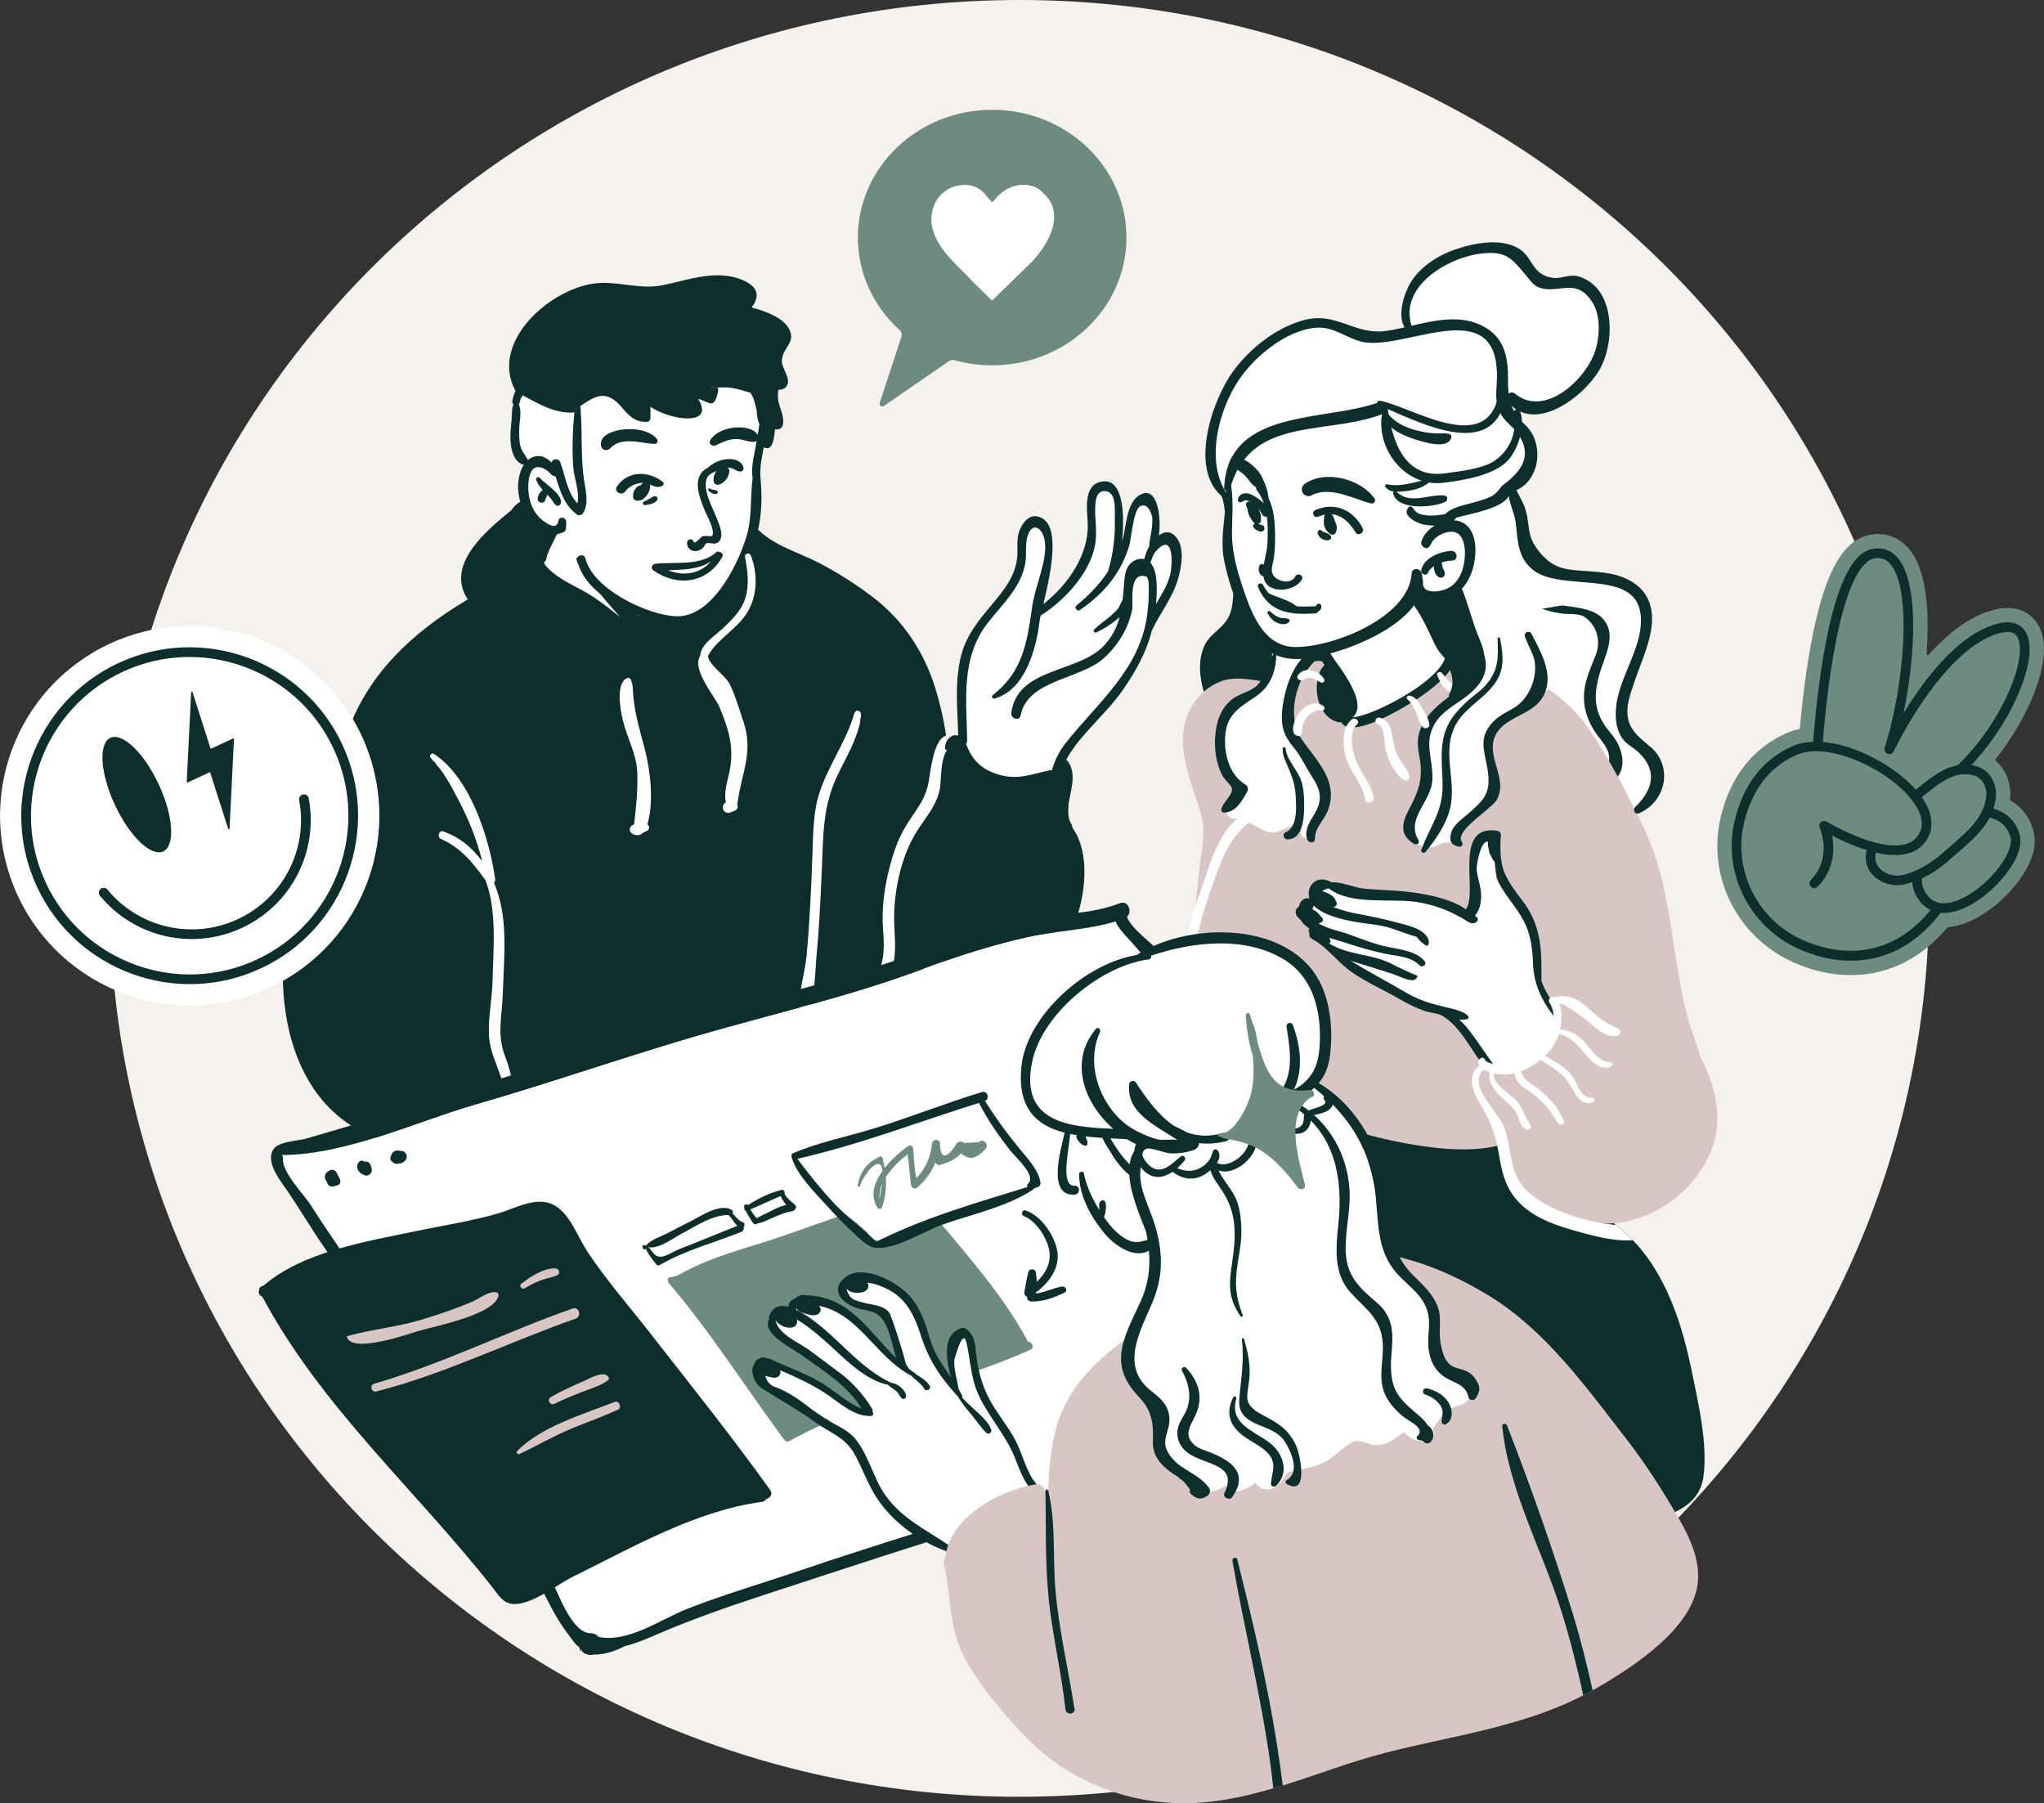 <svg xmlns="http://www.w3.org/2000/svg" xmlns:xlink="http://www.w3.org/1999/xlink" id="Calque_2" viewBox="0 0 483.61 426.61"><rect x="0" y="0" width="483.61" height="426.61" fill="#333333" stroke="none"/><defs><style>.cls-1,.cls-2{fill:none;}.cls-3{fill:#fff;}.cls-4{fill:#0d2e2b;}.cls-5{fill:#6d8b7e;}.cls-6{fill:#d8c6c4;}.cls-2{stroke:#0d2e2b;stroke-miterlimit:10;}.cls-7{fill:#f5f1ec;}.cls-8{clip-path:url(#clippath);}</style><clipPath id="clippath"><rect class="cls-1" width="483.61" height="426.61"></rect></clipPath></defs><g id="Calque_1-2"><g class="cls-8"><path class="cls-7" d="M241.21,425.07c118.86,0,215.22-95.16,215.22-212.54S360.07,0,241.21,0,26,95.15,26,212.54s96.36,212.54,215.22,212.54"></path><path class="cls-3" d="M390.36,189.25c-3.48,5.5-12.07,9.01-18.22,9.64-17.7,1.86-39.05-14.1-37.69-33.09.68-9.41,6.26-20.84,12.08-28.18,3.23-4.09,10.19-9.99,15.78-7.19,1.5.75,2.11,2.02,2.09,3.32,2.71,1.01,5.44,1.99,8.16,3.05.5.06,1.01.07,1.53.07,2.14-.03,3.97-.74,6.09-.32,2.95.58,5.37,2.87,6.89,5.34,6.03,9.84-3.54,16.56-3.45,26.39.07,7.81,12.43,11.98,6.74,20.96"></path><path class="cls-4" d="M383.02,176.42c-.85-1.96-2.46-3.4-3.58-5.18-2.66-4.23-2.12-8.28-.7-12.75.96-3.02,2.97-6.99,1.68-10.23-2.38-5.99-11.44-3.92-15.99-6.37-10.14-5.48-4.86-17.8-12.07-24.61-.38-.36-.92.19-.58.57,4.62,5.16,2.87,14.22,6.51,20.34,2.72,4.58,6.17,6.26,11.29,6.96,1.64.22,4.07-.11,5.41.86,3.06,2.2,3.76,5.88,2.56,8.96-1.15,2.94-2.55,5.87-2.76,9.07-.21,3.17.66,5.92,2.27,8.6,1.94,3.24,6.29,6.07,1.52,10.99-.93.96-2.92,1.65-4.05,2.36-.97.6-.35,2.15.78,1.86,5.95-1.57,10.61-4.69,7.69-11.42"></path><path class="cls-4" d="M222.15,200.09c1.17,4.48.82,9.77.76,13.92-.11,8.46-3.07,15.92-10.08,20.93-15.23,10.96-35.92,14.59-53.31,20.8-10.68,3.81-21.37,7.55-32.22,10.8-8.98,2.7-18.8,6-28.29,5.04-27.14-2.76-34.73-27.89-31.36-51.84,2.31-16.25,9.22-31.93,14.81-47.15,4.98-13.56,15.34-22.97,27.25-30.2.81-.48,1.62-.98,2.44-1.49-1.88-3.58-1.98-7.72.68-10.86,1.78-2.11,3.45-4.27,5.54-6.08.64-.53,2.02-1.26,3.13-1.98.32-.25.62-.48.94-.69.17-.17.32-.3.42-.48.03-.07.06-.13.09-.19.09-.16.16-.27.25-.4.36-.65,1.07-.78,1.67-.59.04-.03.09-.06.13-.07.62-.4,1.73-.32,2.22.29,1.11,1.66,2.57,3,4.37,3.98.87.53,1.11,1.59.65,2.48-2.11,4.11-3.54,7.85.01,11.55,2.14,2.27,5.33,3.72,7.93,5.4,4.91,3.15,9.67,6.55,14.35,10.02.23-2.87.56-5.31,4.14-5.93,1.26-.25,2.55.07,3.84.16.01-.27.2-.52.58-.55,1.34-.12,2.74-.65,4-1.34,1.88-2.08,3.88-4.11,5.59-6.38.8-1.46,1.6-2.87,2.57-4.21,1.23-2.69,1.89-5.37,3.49-7.91-.3-.33-.62-.68-.91-1.04-.65-.78.4-1.89,1.15-1.14,4.07,4.19,9.66,5.57,14.71,8.19,4.45,2.31,8.85,5.1,12.83,8.14,7.12,5.44,12.03,12.81,14.71,21.34,1.03,3.29,2.02,7.29,2.6,11.4.14,1.1.26,2.19.35,3.29.16,2.02.17,4.03.03,5.96,1.62,5.23.35,11.55-2.08,16.83"></path><path class="cls-3" d="M178.91,111.63c-.43,6.89-.81,13.53-3.18,20.11-2.8,7.75-8.97,16.73-18.12,15.06-.5,2.15-1.01,4.32-1,6.42.03,1.37-1.7,1.66-2.41.65-2.16-3.1-7.84-5.9-10.65-8.14-3.68-2.9-7.3-5.21-11.27-7.69-2.27-1.41-3.48-3.23-3.61-5.2-.4-.36-.61-.94-.26-1.57.85-1.54,1.39-3.54,2.11-5.35-5.44-1.52-8.26-8.94-5.92-14.77-.22-.75-.53-1.41-.84-2.4-1.36-4.19-2.41-9.53-1.3-14.1-.72-.79-.97-2.06-.03-2.87,3.22-2.74,5.46-5.73,9.85-6.06,7.94-.61,15.65,1.85,23.56.92,7.62-.88,21.99-5.13,25.22,5.63,1.7,5.65-1.79,13.6-2.15,19.37"></path><path class="cls-4" d="M175.9,110.57c-.67-2.25-3.83-2.24-5.63-1.58-1.33.48-3.83,1.76-3.48,3.51.04.19.29.28.45.18,1.19-.71,2.21-1.38,3.55-1.81.78-.25,1.58-.38,2.37-.09.8.3,1.12.74,2,.78.5.02.89-.51.75-.98"></path><path class="cls-4" d="M156.9,114.07c-3.4-2.71-8.27-2.82-10.93,1.01-.85,1.23,1.13,2.34,1.99,1.16,1.11-1.53,3.58-2.42,5.32-1.8,1.19.42,2.31,1.21,3.51.43.25-.16.37-.58.1-.8"></path><path class="cls-4" d="M152.28,114.13c-.27.19-.48.4-.68.65-1.24.27-1.98,1.61-1.79,2.93.08.56.8.86,1.28.73.09-.02.16-.08.24-.11.23.05.47.03.69-.14.96-.72,1.83-1.91,1.79-3.17-.02-.72-.88-1.35-1.54-.89"></path><path class="cls-4" d="M172.11,110.59c-2.02-1-3.6,1.67-3.24,3.42.01.06.05.08.07.13.02.07.06.13.1.19.07.09.14.17.23.22.06.04.11.07.18.09.25.08.52.06.77-.04,1.21-.35,2.16-1.7,2.33-2.9.06-.41-.03-.91-.46-1.12"></path><path class="cls-4" d="M169.8,116.26c-.28-.29-.49-.34-.89-.37-.33-.02-.65-.08-.92-.29-.22-.17-.61.05-.42.33.23.34.54.58.92.74.19.08.4.18.61.21.25.05.42-.05.63-.15.19-.08.19-.35.06-.48"></path><path class="cls-4" d="M155.25,117.46c-.55-.18-1.01.15-1.46.44-.47.31-.96.57-1.47.8-.49.22-.11.88.34.8.9-.15,2.93-.43,2.89-1.65,0-.19-.12-.33-.3-.39"></path><path class="cls-4" d="M169.49,122.36c-1.04-2.61-4.2-8.09-1.35-10.41.67-.54-.19-1.58-.9-1.17-3.72,2.15-1.72,6.98-.46,10.07.38.93,2.74,5.14,1.58,6.02.03-.02-1.79-.11-2.08-.03-.4.1-1.9,2.08-2.13,1.34-.27-.87-1.59-.72-1.6.22-.01,1.86,2,2.54,3.48,1.45.8-.58.7-1.17,1.14-1.32.85-.28,1.83.44,2.69-.2,1.74-1.28.22-4.46-.38-5.96"></path><path class="cls-4" d="M179.43,103.21c-.82-1.98-3.72-2.24-5.62-2.06-2.12.21-4.58,1.09-5.76,2.97-.52.84.48,1.6,1.25,1.25,1.67-.77,3.06-1.49,4.95-1.51,1.54-.02,2.96.86,4.44.64.51-.08.93-.81.73-1.29"></path><path class="cls-4" d="M155.4,103.81c-1.85-2.22-5.87-2.56-8.54-2.13-1.95.31-5.21,1.35-4.63,3.91.21.92,1.43,1.18,2.06.54,1.2-1.19,2.24-1.62,3.98-1.72,2.31-.15,4.38.53,6.62.61.66.03.87-.77.5-1.21"></path><path class="cls-4" d="M181.54,93.72c-.04-.17-.1-.33-.17-.49-.07-.16-.06-.33,0-.48.07.32.13.65.17.97"></path><path class="cls-4" d="M158.09,134.91c3.51-.12,7.38-.18,10.16-2.12-2.68,3.04-6.55,3.58-10.16,2.12M170.04,130.58c-.13-.12-.33-.16-.48-.02-3.74,3.49-9.91,2.27-14.5,2.82-.85.1-1.17,1.09-.43,1.6,5.58,3.89,12.76,3.08,16.26-3.24.36-.65-.29-1.25-.84-1.15"></path><path class="cls-4" d="M133.97,123.37c0,.55-.03,1.08-.06,1.62-.01.33-.17.72-.51.87-6.65,3-11.17-5.74-10.81-11.42.03-.35.07-.71.13-1.08.17-1.14.55-2.35,1.18-3.34.64-1.01,1.52-1.78,2.73-2.06,2.51-.58,4.84,2.05,5.47,4.23.07.26-.13.58-.42.56-1.39-.13-1.39-.95-2.56-1.65-2.42-1.43-3.48-.07-3.9,1.78-.22.97-.25,2.09-.22,2.97,0,.1.01.2.03.3.16,2.67,1.23,5.37,3.45,7.02,1.39,1.03,3.31,2.21,3.67-.03.17-1.04,1.82-.76,1.8.23"></path><path class="cls-4" d="M130.73,115.7c-.98-.94-2.13-1.69-3.05-2.67-.42-.44-1.03.12-.8.62.56,1.18,1.31,2.1,2.24,3,.46.45.91.9,1.3,1.41.4.54.59,1.08,1.16,1.47.53.36,1.12-.13,1.17-.67.11-1.2-1.21-2.39-2.01-3.16"></path><path class="cls-4" d="M129.13,115.48c-.48.1-.94.59-1.26.95-.42.49-.65.96-.65,1.61,0,1.03,1.52,1.24,1.8.24.09-.32.21-.66.37-.95.18-.34.48-.64.59-1.02.15-.53-.34-.95-.85-.85"></path><path class="cls-4" d="M131.24,124.96c-.91,1.09-1.7,2.2-2.36,3.46-.56,1.07-1.43,2.46-1.34,3.72.04.52.38.82.88.88.64.07.78-.56.87-1.01.15-.71.4-1.36.72-2.03.69-1.45,1.43-2.88,2.13-4.33.27-.55-.46-1.23-.9-.7"></path><path class="cls-4" d="M169.78,91.68c-.59.04-1.05.11-1.44.16.19-.72,1.07-.65,1.44-.16"></path><path class="cls-4" d="M124.91,108.9c-.52-1.22-1.44-1.98-1.77-3.34-.34-1.43-.33-2.91-.28-4.36.05-1.79.82-4.59-.49-6.06-.19-.21-.5-.12-.64.08-.75,1.09-.56,2.65-.67,3.92-.16,1.7-.37,3.42-.27,5.13.12,2.2.89,5.46,3.49,5.76.63.07.84-.67.64-1.12"></path><path class="cls-4" d="M137.96,121.38c-.27.43-.97.72-1.43.37-3.9-2.89-4.4-7.54-5.98-11.82-.48-1.27,1.56-1.82,2.02-.56,1.18,3.23,1.62,7.14,4.06,9.72.61-2.54-.77-5.92-.97-8.32-.36-4.3-.16-8.86.23-13.19.01-.25.04-.49.07-.72.45-.26.9-.53,1.31-.81.01.04.03.07.03.12.04.4.07.81.1,1.21.42,5.44-.04,10.93.81,16.33.38,2.47,1.17,5.43-.26,7.68"></path><path class="cls-4" d="M137.41,97.37c-.5.12-1.01.17-1.52.2.01-.25.04-.49.07-.72.45-.26.9-.53,1.31-.81.01.04.03.07.03.12.04.4.07.81.1,1.21"></path><path class="cls-4" d="M185.01,85.62c.01,1.65,2.37,4.19,1.02,5.83-.81,1-2.14.87-3.44.45-.14.33-.42.61-.78.71-1.67.49-2.67.79-4.36.29-3.03-.91-4.58-1.46-7.68-1.21-.38-.49-1.26-.56-1.44.16.39-.04.85-.12,1.37-.16.22.17.29.4.23.68-.92,4.84-2.08,2.64-4.76,2.01,4.11,6.38-6.18,5.28-11.29,1.85.06.61.03,1.07,0,2.73-.01.48-.39.85-.85.85-2.89.04-4.2-1.44-6-3.54-3.34-3.9-5.79-2.76-8.58-.97-.38.23-.77.49-1.17.75-.42.27-.87.55-1.31.81-.03.23-.06.48-.07.72-4.49.33-8.33-1.94-12.3-4.1-.1.17-.17.35-.25.52-.19.4-.33.84-.42,1.3-.27,1.13-1.89.62-1.7-.46.15-.9.39-1.62.75-2.35-3.78-6.94-.01-14.33,5.8-19.29,3.36-2.86,7.56-5.15,11.92-5.99,5.8-1.1,11.25,1.44,17.06.27,6.18-1.26,13.14-3.99,19.42-1.01,3.46,1.65,3.46,3.97,1.63,6.27,3.33.88,7.56,2.38,8.96,5.24,1.59,3.22-1.83,4.29-1.78,7.65"></path><path class="cls-4" d="M123.35,93.99c.07-.17.14-.35.25-.5.09.25-.06.43-.25.5"></path><path class="cls-4" d="M169.78,91.68c-.59.04-1.05.11-1.44.16.19-.72,1.07-.65,1.44-.16"></path><path class="cls-4" d="M184.86,97.27c-.46-1.38-.84-2.41-.81-3.89.02-.7.17-1.38.08-2.08-.17-1.4-.86-2.25-1.88-3.07-.03-.02-.04-.05-.07-.08-.09-.07-.18-.14-.27-.2-.68-.51-1.34-.1-1.62.52-.57.4-.91.97-1.12,1.61-.06-.05-.12-.09-.18-.14-.36-.28-.79-.22-1.05.02-.57-.12-1.24.4-1.08,1.1.26,1.15.8,2.03,1.35,3.03.35,1.02.62,2.05.83,3.1.05,1.08.19,2.15.55,2.93.02.12.04.24.07.36-.35,2.52-.86,5.01-1.36,7.75-.3,1.67-.49,3.32-.23,4.85-.62,4.64-.03,9.23-1.5,14-2.22,7.2-8.37,19-16.54,18.72-6.84-.23-19.82-6.48-21.52-13.71-.26-1.13-2.01-.87-1.99.27v.36c0,.29.1.49.26.65,2.18,7.32,12.14,11.81,18.75,13.8,9.88,2.97,13.64-2.12,18.58-10.05,2.63-4.2,4.86-8.89,5.63-13.83.56-3.56.5-6.83.19-10.35-.21-2.46.35-4.79.77-7.13,2.04,1.16,2.53-2.18,2.65-4.25,2.29.35,2.27-2.03,1.51-4.31"></path><path class="cls-4" d="M181.54,93.72c-.04-.17-.1-.33-.17-.49-.07-.16-.06-.33,0-.48.07.32.13.65.17.97"></path><path class="cls-4" d="M155.45,153.4c-5.3-4.32-10.41-9.33-16.24-12.92-3.69-2.27-12.41-5.49-11.23-10.88.25-1.12-1.22-1.76-1.86-.78-2.85,4.41,3.19,8.51,6.37,10.52,2.86,1.81,5.87,3.27,8.62,5.26,4.49,3.25,8.37,7.58,13.4,10.03.74.36,1.67-.63.94-1.22"></path><path class="cls-4" d="M157.25,152.32c.23-.54.32-1.16.43-1.71.2-.97.31-1.98.45-2.94.19-1.36-1.89-1.95-2.09-.58-.25,1.77-.36,3.57-.51,5.35,0,.09,0,.18.03.26-.14.07-.26.19-.25.39,0,.07-.02.11-.03.17-.1-.18-.22-.34-.29-.53-.33-.8-1.64-.48-1.33.37.02.06.05.11.07.16.4,1.01.97,1.81,1.83,2.46.36.27.9-.02,1-.41.04-.16.08-.32.12-.49.03-.08.05-.16.06-.24.12-.5.23-1,.33-1.5.09-.25.15-.51.19-.78"></path><path class="cls-4" d="M144.27,155.62c-8.24-3.5-16.98-4.11-24.81-8.97-6.66-4.13-10.85-9.74-5.27-16.67,2.33-2.89,5.26-5.23,7.59-8.11.65-.52,1.32-1.03,1.89-1.65.12-.13.16-.29.15-.44.92-.39.43-1.58-.43-1.21-1.01.42-1.8,1.26-2.43,2.15-5.88,4.82-15.87,12.99-10.16,21.25,6.43,9.3,22.56,13.84,33.15,14.77.58.05.86-.9.31-1.13"></path><path class="cls-3" d="M177.65,131.43c-.33-.85-1.54-.53-1.37.38.59,3.13,1.05,6.59.06,9.72-.96,3.05-3.47,5.45-5.78,7.54-1.81,1.64-4.99,3.62-4.89,6.35.03.73,1.16,1.2,1.51.41,1.93-4.34,6.88-6.66,9.44-10.65,2.64-4.11,2.73-9.35,1.03-13.74"></path><path class="cls-3" d="M152.44,176.78c-1.04-3.93-2.15-7.64-2.57-11.7-.16-1.59,0-2.9-.65-4.37-.16-.36-.67-.42-.97-.25-2.63,1.45-1.45,7.52-.9,9.86,1,4.3,3.29,8.01,3.44,12.55.13,3.99-.29,8.36-.78,12.31-.22,1.79,2.47,1.94,2.99.4,1.85-5.43.9-13.33-.55-18.79"></path><path class="cls-3" d="M175.75,170.29c-.95-2.75-1.82-5.94-3.15-8.53-.98-1.92-4.9-4.52-5.06-6.44-.07-.74-.92-1.18-1.5-.62-3.08,2.97,3.12,9.98,4.21,12.64,2.16,5.25,3.52,9.46,2.35,15.17-.58,2.83-1.45,4.98-.76,7.82.39,1.61,2.47,1.03,2.66-.36,1-7.49,3.92-12.01,1.27-19.68"></path><path class="cls-3" d="M263.24,134.27c-.06.07-.13.12-.19.17.03-.09.1-.13.19-.17M274.5,127.37c-.55-.12-.97.07-1.31.46.27-2.61.11-5.24-.69-7.84-.14-.52-.75-.94-1.3-.74-2.92,1.04-3.09,3.13-2.86,6.11,0,.06.01.1.04.16-1.17,3.03-2.66,6.39-4.84,8.47.1-.11.17-.25.23-.4,1.96-5.44.66-10.21.01-15.79-.09-.74-.79-1.23-1.43-.98-.03-.03-.04-.06-.06-.09-.33-.49-.81-.66-1.37-.56-4.09.71-2.42,8.98-2.83,11.58-.94,6.12-3.25,9.28-8.01,13.07-1.67,1.33-3.13,2.63-4.39,4.26-.17.12-.35.25-.5.39.03-.38.06-.76.09-1.14.82-4.1,1.91-8.11,2.21-12.37.13-1.7.36-4.72-.68-6.18-1.6-2.25-3.26-1.75-4.36.62-1.29,2.8-.45,6.77-1.5,9.76-1.79,5.18-6.68,9.51-9.6,14.13-1.92,3.05-3.69,6.03-4.27,9.63-.99,6.25,1.31,12.72.52,19.03-.15.25-.23.56-.19.94.56,6.67,5.7,16.24,13.79,14.57,3.83-.78,6.29-4.1,7.65-7.55,1.46-3.68,2.15-7.33,4.36-10.77,1.96-3.08,4.36-5.85,6.41-8.86,2.08-2.37,4.11-4.76,5.96-7.36,3.18-4.46,4.91-9.6,6.86-14.65,1.79-2.51,3.36-4.89,4.03-7.93,1.98-4.52,2.7-9.02-1.96-9.95"></path><path class="cls-4" d="M276.85,136.01c-.63,2.5-2.04,4.68-3.35,6.88.36-3.62.38-7.93-1.31-9.74.35-.95.6-1.95,1.26-2.7,4.4-4.99,3.97,3.29,3.4,5.55M278.65,127.6c-1.34-2.08-2.99-2-4.46-.94.67-4.74-.51-12.27-4.78-9.4-2.81,1.89-2.99,7.18-3.7,10.01-.07.26-.16.5-.23.76.7-6.98.16-15.67-5.44-13.94-3.81,1.18-2.76,6.99-2.67,9.86.2,7.18-4.49,14.23-10.51,18.97,1.66-6.99,4.59-19.68-1.52-20.76-2.12-.38-3.51,1.75-4.16,3.44-.79,2.06-.26,4.55-.56,6.69-.64,4.36-3.12,7.36-5.9,10.7-3.02,3.61-5.89,7-7.18,11.62-1.86,6.64-.9,13.76-.8,20.55-1.57,13.33-3.66,26.68-5.37,39.97-.14,1.11,1.54,1.21,1.86.25,1.06-3.19.67-6.54,1.09-9.87.51-4,1.3-7.99,1.97-11.97.98-5.8,2.63-11.62,2.08-17.51.27-.16.47-.43.46-.84-.16-9.82-1.54-19.55,4.88-27.83,3.54-4.55,8.1-8.57,8.94-14.57.12-.79.1-1.98.1-2.79.01-7.88,4.97-5.97,4.53.21-.32,4.51-2.45,8.93-3.07,13.38-.06.43-.12.87-.19,1.3-.1.72-.2,1.44-.32,2.15-1.07,6.77-2.7,12.68-8.76,17.35-.4.3-.2,1.01.36.87,7.3-2.01,9.9-11.84,10.67-18.35.04-.32.12-.75.25-1.28,6.08-3.84,11.68-10.34,12.85-16.57.33-1.72.27-3.36.2-5.1-.03-.91-.16-1.8-.16-2.71-.01-2.38.09-5.07,2.19-5.07,3.06,0,2.4,4.65,2.47,7.33.07,3.79-.47,7.99-1.65,11.75-1.99,3-4.53,5.63-7.45,8-.59.48.19,1.49.82,1.06,5.63-3.81,9.72-8.66,11.69-15.24.46-1.55.97-8.6,2.64-9.35,1.7-.77,2.52,1.48,2.76,2.5.16.66.03,1.56-.01,2.24-.1,1.62-.63,3.17-.66,4.78-.55,1.01-.96,2.05-1.19,3.03-1.06-.26-2.2.1-3.11.9-1.42,1.24-1.53,3.31-1.67,5.03-.1,1.29-.19,2.53-.33,3.73-.45.61-.57,1.38-1.07,2.01-.55.69-1.22,1.29-1.88,1.86-1.25,1.06-2.58,1.96-3.77,3.1-.38.36.1.89.53.69,1.79-.83,3.4-1.86,4.93-3.13.16-.13.34-.29.54-.46-.62,2.34-1.68,4.53-3.61,6.65-6.07,6.62-20.49,5.12-22.01,15.95-.2,1.43,1.94,2.09,2.22.61,1.61-8.4,14.07-8.44,19.71-13.53,3.29-2.97,5.96-7.28,6.7-11.69.22-1.33-.93-9.05,3.33-7.58,1.1.38.36,7.81.23,8.79-1.64,13.15-11.75,20.98-19.4,30.68-6.55,8.31-4.19,22.3-4.15,32.14,0,1.57,2.44,1.57,2.44,0,0-8.53-2.07-21.95,2.59-29.45,3.45-5.55,8.96-9.92,12.72-15.35,2.92-4.21,5.64-8.96,6.85-14.02,1.89-4.05,4.83-7.67,6.14-12,.8-2.66,1.65-7.03,0-9.6"></path><path class="cls-4" d="M253.77,198.84c-2.02-5.56-.36-11.09-1.53-16.76-.19-.94-1.46-1.18-2.09-.55-1.62,1.63-3.25,2.81-4.97,3.56-2.77,1.19-8.19-.93-10.74-2.12-2.39-1.11-4.63-2.77-6.07-5.01-1.41-2.2-1.73-5.7-3.95-3.08-2.18,2.57-2.18,7.38-2.95,10.51-1.79,7.27-6.16,13.59-7.86,20.72-1.68,7-1.01,14.48,4.13,18.38,6.44,7.44,21.54.92,30.08-3.18.5-.23,1.01-.46,1.49-.72.49-.25.95-.48,1.37-.68.48-.23.76-.55.92-.91,1.67-1.44,3-3.34,3.74-5.93,1.4-4.95.15-9.57-1.56-14.23"></path><path class="cls-3" d="M224.2,177.3c-1.75,2.06-1.49,7.39-1.79,9.11-.75,4.19-3.38,6.87-5.56,10.38-3.6,5.77-5.28,13.66-5.3,20.4,0,3.96.72,7.74-.4,11.61-.48,1.67-3.09.95-2.61-.72,1.13-3.93.19-7.8.29-11.78.09-3.65.69-7.36,1.59-10.9.81-3.15,1.85-6.35,3.45-9.2,2.18-3.9,5.04-6.57,5.85-11.23.49-2.8,1.17-10.05,4.14-10.96.14,1.1.26,2.2.35,3.29"></path><path class="cls-4" d="M248.43,182.23c-4.27.85-7.32,2.34-11.86,1.1-4.8-1.31-7.08-4.09-8.43-8.68-.22-.76-1.46-.85-1.63,0-1.02,4.99,3.46,8.91,7.67,10.51,4.06,1.54,12,2.47,15.1-1.46.54-.69.05-1.65-.86-1.47"></path><path class="cls-4" d="M253.7,195.74c.02-.22-.01-.45-.16-.69-2.69-4.43,2.31-10.24-.82-14.86-.29-.43-1.03-.67-1.41-.18-1.07,1.36-2.24,2.57-3.7,3.52-.48.31-.07.99.44.76,1.23-.56,2.22-1.34,3.27-2.11.56,4.68-2.49,9.84.11,14.11.21.34.49.51.8.56,2.6,6.79,2.54,13.86-.56,20.68-.82,1.82,1.79,2.95,2.53,1.07,2.54-6.41,3.94-16.73-.51-22.85"></path><path class="cls-3" d="M193.14,226.73c.66-6.91,1-13.87,1.3-20.8.33-7.73.16-14.81,3.46-21.97,1.45-3.14,3.23-6.11,4.45-9.36.32-.86.58-1.48.8-2.38.26-.68.4-1.37.4-2.1.23-.67.25-1.01.07-1.04.17-.35-.01-.73-.4-.86-.06-.02-.12-.04-.17-.06-.42-.14-.82.24-.92.61-1.87,6.5-5.89,11.92-8.08,18.27-1.68,4.87-1.63,9.85-1.82,14.93-.29,8.1-.65,16.22-1.41,24.29-.38,4.05-2.1,8.95-1.54,13.01.11.83,1.17,1.07,1.6.33,2.06-3.57,1.89-8.9,2.27-12.87"></path><path class="cls-3" d="M120.4,252.55c-.42-1.43-.93-2.75-1.05-3.08-1.76-4.89-.54-9.27-.39-14.38.2-6.68.94-13.88-.33-20.48-.38-1.97-.97-3.93-1.75-5.8.21-.19.35-.47.29-.83-1.41-9.66-5.82-23.96-14.54-29.65-.5-.33-1.16.42-.78.88.26.31.52.63.77.95.09.12.23.15.36.14,0,.09,0,.17.01.27.88.98,1.67,2.02,2.36,3.14,1.14,1.71,2.1,3.58,3.05,5.39,2.5,4.76,4.43,9.51,5.68,14.61-.12-.15-.25-.29-.38-.44-2.18-2.87-5-5.17-8.45-6.45-.04-.02-.08-.04-.13-.05-.08-.03-.15-.06-.23-.09-1-.34-1.57,1.33-.62,1.76,4.78,2.1,7.66,5.69,10.6,9.82,2.77,7.15,1.83,16.47,1.67,23.81-.09,4.22-1.03,8.41-.86,12.64.1,2.61.92,5.06,1.9,7.47.44,1.08,1.21,4.16,2.4,4.61,1.58.6,1.11-1.96.43-4.23"></path><path class="cls-4" d="M129.23,125.98c-.26-.16-.61-.2-.84.08-.04.04-.07.09-.1.13-.49.63-.92,1.25-1.32,1.9-.21.34-.06.65.21.8-.05.41-.07.82-.02,1.23.08.69.97,1.05,1.38.37.33-.55.7-1.09,1.05-1.62.24-.09.46-.29.58-.63.17-.48.38-.91.64-1.35.54-1.05-.9-1.86-1.57-.92"></path><path class="cls-4" d="M156.12,150.42c.46-.35.67-1.01.12-1.52-.07-.07-.14-.13-.21-.19.03-.05.05-.1.07-.15.11-.06.2-.12.28-.19.38-.36.47-.68.49-1.18.05-1-1.02-1.29-1.7-.89-.04-.2-.31-.31-.79-.33-.37-.12-.7-.01-.96.2-.17-.07-.34-.15-.51-.22-.22-.11-.44-.12-.66-.08-.03-.02-.06-.04-.09-.06-.28-.21-.6-.19-.88-.07-.68-.46-1.37-.92-2.07-1.36-1.13-1.11-2.29-2.16-3.54-3.09-.45-.33-.93-.11-1.18.28-2.65-2.97-5.14-6.09-7.37-9.53-.28-.44-.97-.04-.7.41,2.84,4.76,6.14,8.93,9.75,12.89,2.27,3.21,5.13,6,8.26,8.37.07.05.12.09.17.13.68.51,1.5-.5,1.05-1.13.56-.26.89-.99.31-1.51-.1-.09-.2-.19-.3-.28.19-.11.34-.29.44-.49"></path><path class="cls-4" d="M227.48,174.53c-.6-.86-1.87-.65-2.63-.12-.85.59-1.29,1.58-1.26,2.6.01.62.9.6.95,0,.05-.63.35-1.25.92-1.58.56-.32.95-.04,1.53-.04.41,0,.75-.5.5-.87"></path><path class="cls-3" d="M342.35,316.89c-6.64.62-13.45,4.58-19.45,6.83-8.29,3.12-16.4,6.66-24.6,10.03-18.02,7.39-36.22,14.36-54.74,20.37-18.22,5.92-36.55,11.4-54.7,17.55-8.75,2.97-17.68,5.56-26.27,8.95-6.35,2.5-13.87,8.04-20.96,6.66-.42-.53-1.05-.9-1.91-.9-4.47,0-7.72-9.64-9.4-12.94-2.17-4.29-4.87-8.11-7.58-12.08-7.06-10.35-14.87-20.37-21.42-31.05-6.24-10.18-11.42-20.96-18.17-30.83-3.28-4.79-6.53-9.51-9.66-14.39-1.69-2.64-6.86-7.74-6.54-11.04.03-.33-.1-.59-.3-.78,15.49-.1,31.38-7.81,45.99-12.03,17.73-5.11,35.14-11.23,52.87-16.37,17.6-5.11,35.34-9.09,52.53-15.52,8.17-3.05,16.47-5.74,24.99-7.64,6.89-1.53,14.16-1.65,20.9-3.7.74,1.72,2.17,3.13,3.45,4.53,3.68,4.06,6.97,8.32,10.18,12.76,7.35,10.21,15.04,19.59,23.17,29.17,8.09,9.53,13.79,20.67,21.58,30.42,3.65,4.56,7.19,9.15,10.78,13.76,2.35,3.03,6.39,5.33,9.25,8.23"></path><path class="cls-4" d="M322.91,323.71c-8.29,3.12-16.41,6.66-24.6,10.03-18.02,7.4-36.22,14.37-54.75,20.38-18.22,5.91-36.55,11.4-54.69,17.56-8.75,2.97-17.68,5.56-26.28,8.94-6.35,2.5-13.87,8.05-20.96,6.65-.41-.53-1.04-.89-1.91-.89-4.46,0-7.71-9.65-9.39-12.95-2.17-4.28-4.88-8.1-7.58-12.07-7.06-10.36-14.87-20.37-21.42-31.05-6.25-10.18-11.43-20.97-18.18-30.84-3.27-4.79-6.53-9.51-9.65-14.4-1.69-2.64-6.85-7.73-6.55-11.03.03-.34-.09-.6-.29-.79,15.49-.1,31.38-7.81,45.99-12.02,17.73-5.11,35.14-11.23,52.86-16.38,17.61-5.11,35.35-9.09,52.54-15.51,8.17-3.05,16.47-5.75,24.99-7.65,6.87-1.53,14.15-1.64,20.9-3.7.74,1.72,2.17,3.13,3.45,4.54,3.68,4.05,6.98,8.31,10.18,12.76,7.35,10.2,15.04,19.58,23.17,29.17,8.09,9.53,13.79,20.68,21.58,30.41,3.65,4.56,7.2,9.15,10.78,13.76,2.36,3.04,6.4,5.32,9.26,8.22-6.64.63-13.45,4.58-19.44,6.83M347.77,320.18c-.28-.76-.63-1.43-1.01-2.06-.08-.43-.31-.84-.74-1.07-1.19-1.54-2.69-2.77-4.39-4.13-4.94-3.93-7.67-8.4-11.53-13.25-7.77-9.78-14.27-20.03-21.6-30.11-7.39-10.17-16.57-18.83-23.62-29.28-3.46-5.13-6.77-10.51-10.75-15.26-1.77-2.11-6.4-5.24-7.5-8.09,1.34-1.25.32-4.02-1.68-3.24-7,2.72-14.51,2.33-21.78,3.83-8.51,1.76-16.83,4.44-24.97,7.45-17.22,6.37-34.84,10.51-52.46,15.6-17.78,5.13-35.4,10.84-53.03,16.45-8.92,2.84-17.85,5.66-26.81,8.37-4.48,1.35-8.97,2.68-13.47,3.97-1.96.56-6.34.67-7.63,2.4-2.27,3.07,1.65,7.68,3.31,10.13,2.87,4.25,5.48,8.68,8.4,12.9,8.24,11.93,14.8,24.61,22.33,36.97,7.67,12.6,16.94,24.28,25.11,36.58,2.81,4.23,4.73,8.88,7.22,13.29.94,1.67,1.95,3.27,3.11,4.8.63.83,1.79,2.61,2.68,3.2.06.07.11.14.17.2,0,.63.34.85.5.76-.14-.17-.24-.36-.31-.57.11.12.23.22.36.33.04.12.02.21-.05.24.25.31.59.55.96.68.17.06.34.12.51.18.39.14.9.11,1.37-.03.08,0,.15.02.23.02,2.31-.04,4.96-.82,7.08-2,2.56-.61,5.07-1.67,7.49-2.72,8.39-3.62,16.85-6.57,25.54-9.41,18.53-6.06,37-12.17,55.65-17.84,18.68-5.69,37-12.43,55.11-19.72,9.13-3.67,18.13-7.75,27.34-11.23,4.04-1.53,8.2-2.67,12.26-4.11,4.51-1.6,8.63-4.16,13.48-4.47.17.32.31.64.44.98.62,1.66,3.3.94,2.68-.74"></path><path class="cls-5" d="M243.82,319.29c-18.57,8.46-39.09,11.62-57.02,21.61-.49.27-1,.07-1.3-.35-9.07-12.24-17.34-25.42-27.26-37-.12-.15-.16-.29-.16-.45-.19-.3-.12-.81.3-.88.38-.07.75-.14,1.13-.23.49-.14,1-.36,1.5-.59,7.55-4.3,15.88-6.12,24.04-8.94,10.24-3.55,20.33-7.28,30.68-10.51.3-.1.76-.01.98.26,9.09,11.58,19.55,22.16,26.53,35.22.97.03,1.62,1.37.58,1.85"></path><path class="cls-3" d="M242.25,280.97c-2.11,1.59-5.88,2.21-8.36,3.06-4.03,1.37-7.98,2.86-11.94,4.42-4.36,1.72-8.69,4.03-13.34,4.58-.26.32-.66.52-1.18.4-.33-.07-.62-.17-.87-.29-.33,0-.66.03-.99,0-.45-.03-.43-.64,0-.68.03,0,.07-.01.11-.01-.22-.26-.39-.55-.5-.9-.82-.74-1.65-1.46-2.47-2.19-2.06-1.52-4.1-3.09-5.85-4.99-.25-.26-.33-.53-.33-.81-.22-.22-.46-.42-.66-.65-2.4-2.61-4-6-7.32-7.61-.59-.29-.3-1.01.22-1.14.85-1,2.43-1.24,3.65-1.55,3.26-.82,6.19-1.46,9.4-2.61,2.6-.94,5.28-1.6,8-2.19,5.86-3.18,13.73-4.19,19.75-6.58.22-.09.4-.07.56-.03.07-1.02,1.78-1.31,2.22-.14,1.83,4.73,4.99,6.81,8.08,10.37,1.17,1.34,2.22,2.94,2.83,4.65.87,2.43.95,3.44-1.01,4.91"></path><path class="cls-3" d="M241.9,347.8c-3.57-7.68-8.88-14.41-10.64-22.88-.66-3.18.27-8.29-3.15-9.95-.36-.19-.82-.25-1.18,0-3.68,2.48-2.17,6.93-1.11,10.73.16,1.2.17,1.26.64,2.71.01.06.06.1.09.16.03.14.06.27.09.42-1.53-1.73-3.06-3.46-4.43-5.33-.98-1.34-1.8-2.74-2.7-4.09-.07-.19-.13-.38-.19-.56-.58-1.88-1.13-3.49-1.73-4.98.22-.4.26-.9.03-1.39-.4-.82-.95-1.65-1.56-2.47.21-1.76-.95-2.93-2.45-3.76-1.04-.58-2.16-1.18-3.32-1.69-1.51-.99-3.09-1.76-4.64-2.13-2.9-.72-6.37-.06-6.14,3.59.04.68.49,1.08,1.15,1.15,9.37.97,10.13,8.37,12.68,15.85-6.7-4.49-11.12-13.17-19.03-15.27-2.8-.75-7.71-.81-7.81,2.24-.91.19-1.72.51-2.31,1.03-.85.16-1.56.88-1.18,1.89.15.42.3.84.45,1.26.26.69.79,1.01,1.35,1.07.49.93,1.29,1.63,2.3,2.09.2.09.44.2.68.3.12.08.26.15.38.23.28.17.56.32.82.45.09.02.15.06.23.09,3,2.36,6.08,4.53,9.73,6.54.03.01.06.01.09.03,2.44,2.35,4.72,5.53,6.61,7.55.12.5.17,1.01.17,1.5-1.52-.1-9.87-4.69-11.01-5.24-4-1.93-7.48-4.23-11.87-5.17-.26-.06-.52-.02-.77.07-.51-.12-1.04-.11-1.54.1-.79.33-1.2,1.09-.78,1.91.25.47.58.87.97,1.17.33.25.68.42,1.06.5.86,1.19,2.46,1.95,3.95,2.25,3.58,1.78,7.03,4.36,10.54,6.38.06.2.14.38.33.53,1.98,1.67,3.73,3.3,5.37,5.07,1.15,5.21,5.67,10.47,8.85,14.49,3.71,4.66,6.99,7.15,11.66,8.5,3.52,1.46,7.3,1.93,11.09.85,3.61-1.04,9.77-2.63,11.51-6.42,1.63-3.6-1.92-8.4-3.29-11.38"></path><path class="cls-4" d="M301.23,158.62c-1.49,5.76-7.64,9.99-13.15,11.02-.69.11-1.2-.2-1.46-.84-1.96-4.91-4.03-10.97-1.6-16.14,1.08-2.28,2.95-3.23,4.53-5.05,3.09-3.54,1.52-7,3.02-10.9.13-.33.69-.32.66.09-.13,2.63.5,4.91.3,7.13.54-.25,1.26-.12,1.47.62,1.39,4.89,7.67,8.49,6.22,14.08"></path><path class="cls-6" d="M396.5,278.13c-10.35,7.85-20.15,4.07-29.65-3.28-2.04-1.57-3.72-4.09-5.75-5.5-.16-.12-.25-.25-.27-.38-.42.45-1.07,1.1-2.11,1.99-.82.72-1.08,1.43-1.92,1.99-.75.5-1.52.92-2.3,1.27-.92,1.65-2.5,2.99-4.71,3.64-8.39,2.45-16.02-3.45-23.11-7.19-8.13-4.32-16.26-8.49-23.91-13.61-6.42-4.3-14.19-9.3-18.51-15.89-3.41-5.21-2.99-11.27-2.39-17.13.6-5.9,1.21-11.79,1.81-17.69.5-4.93,1.99-9.83.16-14.72-1.73-5.79-4.36-11.69-3.91-17.87.4-5.5,3.59-10.45,8.82-12.52,5.09-2.02,11.24,1.05,16.38.27.23-3.16,1.83-6.09,5.7-8.55,4.22-2.66,7.85,3.84,3.87,6.61-1.13.78-1.52,1.96-1.43,3.38.15.07.29.16.43.26,2.06,1.44,3.9,3.12,5.73,4.82,4.13-.56,10.02-4.95,12.44-6.37,4.34-2.53,11.85-4.23,9.41-11.39-.97-2.82-3.38-5.04-4.36-7.98-.64-1.9,1.01-3.32,2.7-3.54,6.11-.79,9.96,3.08,12.37,8.34,1.21,2.63,1.49,5.92,2.89,8.4,1.39,2.44,3.75,3.13,6.21,4.4,6.02,3.12,11.2,7.2,15.06,12.85,4.91,7.23,9.38,16,13.11,23.91,7.1,15.11,5.92,32.55,11.36,48.23,4.19,12.08,7.46,24.44-4.14,33.23"></path><path class="cls-4" d="M403.01,349.46c-1.1,7.91-9.89,9.61-16.47,11.48-21.35,6.02-45.16.82-65.86-5.67-9.05-2.84-19.17-6.44-26.46-12.73-7.17-6.19-7.97-14.9-8.05-23.86-.09-10.41.79-20.79,4.22-30.69,3.58-10.32,10.1-19.46,15.68-28.76.33-.53.8-.76,1.27-.79.1-.55.29-1.11.56-1.69.4-.85,1.75-.25,1.49.62-2.47,8.11,17.37,11.98,22.29,12.94,5.88,1.13,15.23,2.55,22.58.75.91-.22,1.78-.49,2.61-.82,2.3-.91,4.27-2.24,5.73-4.13.76-1,2.64-.81,2.6.71-.13,4.4-.88,8.33,2.34,12,2.32,2.64,6.11,4.63,8.98,6.64,1.99,1.39,3.95,2.8,5.83,4.33,1.41,1.14,2.76,2.34,4,3.64.69.69,1.34,1.42,1.96,2.17,6.48,7.97,9.77,18.25,11.82,28.15,1.6,7.8,4,17.77,2.89,25.74"></path><path class="cls-3" d="M295.17,192.28c-6.24,2.54-8.63,11.38-10.66,17.18-2.33,6.65-5.9,16.24-2.44,23.04.13.26.59.15.57-.15-.59-7.09,1.04-13.66,3.33-20.32,2.13-6.18,4.38-13.94,10.04-17.77.94-.64.37-2.47-.83-1.98"></path><path class="cls-3" d="M364.29,233.17c-.36-7.08.85-15.17-7.15-21.31-.16-.13-.3-.2-.46-.26-.76-2.15-1.27-4.45-1.79-6.9-.43-2.05-.84-3.96-2.31-5.49-.38-.39-.95-.53-1.47-.39-4.75,1.31-2.47,8.94-2.18,12.11.06.58.35.98.72,1.23-.27,1.54-1.07,2.45-1.7,3.68-2.66-1.27-5.37-2.39-8.47-2.99-5.63-1.07-11.1-1.67-16.78-2.18-2.35-.2-6.52-2.05-8.89-1.2-2.4.87-1.18,1.92-2.19,3.52-.78,1.27-2.89,1.69-2.97,3.58-.12,2.09,3.44,4.16,4.62,5.34.4.39.8.74,1.2,1.06.66,1.26,1.96,2.31,2.94,3.31.39.4.84.87,1.32,1.31-.1.6.1,1.24.74,1.58,5.9,3.04,11.35,6.17,17.58,7.72,1.28.74,2.61,1.36,4.02,2.07,1.6.8,2.8,1.61,3.76,2.45.76.96,1.56,1.88,2.38,2.79,1.02,1.6,1.82,3.42,3.05,5.66,1.89,3.44,3.23,7.9,7.93,7.21,4.04-.59,10.23-4.29,11.7-8.32,1.67-4.57-2.96-12.34-5.6-15.6"></path><path class="cls-3" d="M375.98,141.41c-3.94,1.62-7.97,2.04-12.07,2.77,2.41,6,9.19,13.99,3.32,18.28-.55.4-1.08.79-1.59,1.14-5.72,4.17-8.29,5.96-9.44,7.64-.74.55-1.39,1.17-1.9,1.95-3.31,4.94,2.08,9.99.3,15.06,0,.03-.01.06-.03.09-.14.27-.29.55-.45.81-.32.5-.66.92-1.04,1.31-2.77,2.6-8.57,6.41-7.23,8.66-.75.35-1.59.27-2.41.22-.55-.03-1.1-.06-1.62.03-1.94.33-2.87,1.69-5.1.9-2.32-.82-3.26-2.83-3.25-5.15.03-2.24,1.4-3.97,2.22-5.92,1.69-3.97,2.25-7.07,1.86-11.3-.39-4.13-.36-6.67,2.56-9.69,1.46-1.5,3.31-2.6,4.99-3.78,1.21-.87,2.68-1.63,3.71-2.71.27-.27.52-.64.75-1.02-.1-.23-.16-.49-.09-.77.53-2.32.72-3.88.61-5.64-.66-5.01-3.58-11.26-7.12-14.78-2.28,2.16-6.57.59-8.62-1.29-.07-.07-.11-.14-.19-.22-.04-.01-.09-.01-.13-.03-.26.4-.42.87-.46,1.4,2.82,1.92,3.39,6.08,4.75,8.98,1.46,3.13,4.4,6.25,3.23,9.96-2.15,6.8-15.03,10.77-20.96,12.69-1.4.46-2.58-1.23-1.88-2.44,1.83-3.09-3.41-12.72-6.77-12.72-2.05,0-2.6,1.23-4.14,1.94-2.92,3.62-3.97,8.68-2.47,13.19,1.33,4.07,4.89,6.87,6.87,10.6,3.09,5.79.81,10.5-1.59,16.02-.65,1.47-2.86.62-2.87-.78-.06-3.6-4.81.2-6.31.17-3.65-.04-5.69-3.44-9.73-3.36-1.33.03-1.98-1.66-1.07-2.57,4.33-4.4.03-7.04-1.56-11.4-.87-2.35-1.34-5.04-.79-7.52,1.57-7.13,13.31-6.37,12.69-18.32-11.06-7.26-9.9-23.26-9.93-36.19-.16-.07-.32-.16-.45-.3-.9-.9-1.43-1.89-1.8-2.95-.23-.13-.46-.32-.64-.64-2.81-5.17-1.7-10.6.61-15.71-.23-.4-.29-.92.01-1.47,1.67-3.12,3.65-5.92,5.77-8.75.15-.17.3-.32.46-.42,3.46-4.25,7.62-7.9,12.7-9.6,4.07-1.37,6.89-.9,10.84.27,5.98,1.77,10.63,2.05,15.46.98-.49-1.69-.46-3.38-.39-5.24-.32-.52-.42-1.18-.09-1.88.85-1.78,1.8-3.39,2.89-4.97.45-.76,1-1.55,1.7-2.32.38-.39.84-.52,1.29-.49,4.21-3.78,9.67-5.9,15.72-4.52,5.3,1.21,6.06,6.15,10.47,8,3.36,1.4,7.2.25,10.26,2.63,7.56,5.85,2.51,17.32-3.57,21.99-4.34,3.34-10.68,4.46-16.36,3.49,2.71,4.52,7.15,7.81,6.47,13.64-.29,2.44-1.47,5.05-2.93,7-.32.4-1.52,1.37-2.81,2.37,1.47,2.09,2.35,4.23,3.16,6.9,2.24,7.45,7.88,11.36,15.58,11.74,2.48.12,2.66,3.2.56,4.06"></path><path class="cls-4" d="M336.36,135.6c-.29-1.22-2.26-1.38-2.35.04-.66,10.42-18.48,17.44-27.4,17.43-7.86,0-10.65-8.33-12.77-14.72-1.44-4.33-2.44-8.36-2.36-12.96.07-4.19.47-7.86-.5-11.99-.17-.71-1.25-.57-1.14.18.95,6.42-1.49,12.61-.21,18.99.88,4.4,2.41,9.01,4.25,13.1,2.68,5.94,6.1,10.24,12.95,10.25,8.38.02,32.39-8.49,29.53-20.33"></path><path class="cls-4" d="M322.43,124.99c-2.23-4.39-6.68-6.34-11.25-4.3-.99.45-.33,1.97.68,1.55,4.07-1.69,6.81.34,8.9,3.75.58.95,2.17-.01,1.67-1"></path><path class="cls-4" d="M345.37,123.34c-3.35-1.14-8.29,1.53-9.1,4.94-.09.38.16.87.46,1.08.08.06.16.11.24.17.29.21.71.22.99-.01.54-.45.64-1.03,1.06-1.58.81-1.07,2.28-1.83,3.59-2.08,3.52-.68,4.15,3.17,3.97,5.85-.19,2.9-1.29,6.1-4.04,7.47-1.79.9-6.27,1.54-5.85-1.57.13-.97-1.18-1.48-1.76-.7-2.5,3.36,1.82,5.22,4.62,5.18,4.72-.07,7.87-3.52,9.02-7.92.92-3.52,1.03-9.38-3.22-10.83"></path><path class="cls-4" d="M343.33,130.32c-2.66.18-6.3,1.57-7.04,4.43-.28,1.07,1.15,1.72,1.63.66.87-1.91,3.85-2.74,5.76-2.82,1.46-.06,1.13-2.37-.35-2.27"></path><path class="cls-4" d="M341.32,134.19c-.13-.44-.21-.96-.25-1.42-.06-.82-1.19-.81-1.49-.17-.33.69-.45,1.37-.27,2.13.18.78.49,1.57,1.29,1.88.7.28,1.26-.31,1.24-.98-.02-.54-.37-.94-.52-1.44"></path><path class="cls-4" d="M343.83,121.5c-1.88,0-3.68.55-5.56.47-.95-.04-2.02-.15-2.86-.62-.68-.38-.84-.92-1.38-1.44-.23-.23-.62-.1-.8.11-1.69,1.99,2.1,3.76,3.48,4.04,2.35.47,5.92.64,7.65-1.32.37-.42.05-1.24-.53-1.24"></path><path class="cls-4" d="M341.76,117.22c-3.69-.37-8.18,2.26-11.31-.87-.29-.3-.96-.15-.84.37.98,4.13,9.55,3.37,12.37,1.99.67-.33.57-1.41-.22-1.49"></path><path class="cls-4" d="M337.68,113.43c-3.22.65-6.23,1.84-9.56,1.14-.34-.07-.5.36-.34.6.96,1.44,3.1,1.21,4.61,1.04,2.08-.23,3.99-.68,5.62-2,.33-.27.1-.87-.34-.78"></path><path class="cls-4" d="M362.42,102.48c-.85-1.55-2.25-2.46-3.28-3.8-2.09-2.73-2.37-5.58-2.34-8.85.04-5.26-.77-10.04-6.05-12.73-7.17-3.66-15.47.15-22.71,1.18-7.76,1.1-11.89-4.81-19.91-2.45-6.48,1.9-12.4,6.6-16.36,12-4.92,6.71-10.39,22.78-2.87,29.41.04.03.07.04.11.07.39,1.01.63,2.1.71,3.17.06.73,1.12.95,1.33.18.33-1.23.36-3.44-.97-4.08-.14-.28-.29-.56-.44-.83-4.48-8.04-.76-20.54,4.54-27.35,3.8-4.88,10.04-9.82,16.34-10.79,5.31-.82,8.26,2.99,13.01,3.45,10.65,1.03,31.76-11.8,30.61,9.44-.17,3.16-.48,5.28,1.31,8.02,1.05,1.61,2.82,2.66,3.85,4.27,3.55,5.55.16,9.04-3.91,12.16-.56.42-.32,1.47.43,1.5,4.45.2,7.44-3.54,7.87-7.85.21-2.13-.22-4.25-1.25-6.13"></path><path class="cls-4" d="M373.6,65.43c-2.28-.71-4.1.61-6.22.3-4.92-.71-4.62-4.58-7.67-6.68-4.26-2.93-11.03-1.57-15.49,0-4.51,1.59-8.97,4.54-11.1,8.96-1.35,2.8-2.89,8.65.4,10.56.42.25.98-.1.77-.61-4.04-9.96,8.22-17.1,16.35-18,5.72-.64,7.07,1.22,10.42,5.18,1.27,1.51,1.76,2.59,3.77,3.08,4.34,1.06,8.02-2.41,11.72,2.97,2.16,3.13,2.01,7.81,1.03,11.32-1.92,6.92-12.01,16.52-19.14,10.62-1.13-.94-2.69.7-1.78,1.83,6.32,7.8,17.79-.89,21.64-7.25,3.88-6.4,4.07-19.55-4.7-22.27"></path><path class="cls-4" d="M357.02,114.98c-.18-.47-.82-.59-1.2-.3-1.09.85-1.61,2.02-2.89,2.7-1.46.77-3.15,1.18-4.73,1.62-2.47.67-5.34,1.16-6.92,3.36-.49.68.35,1.42,1.01.98,2.74-1.82,16.95-2.57,14.73-8.37"></path><path class="cls-4" d="M390.66,176.86c-2.68-2.39-5.33-4.03-5.61-7.95-.18-2.48.83-5.14,1.6-7.44,1.27-3.81,2.98-7.52,3.82-11.46,1.42-6.63-.82-11.67-7.5-13.79-2.21-.7-4.49-.87-6.79-1.06-5.2-.42-8.3-.17-11.84-4.45-3.3-3.99-2.13-5.61-3.41-10.17-.55-1.94-1.82-3.52-2.45-5.4-.2-.6-1.26-.62-1.43.02-.7,2.54,1.24,5.9,1.55,8.38.53,4.16.38,8,3.77,11.01,6.54,5.82,24.25-.25,25.76,10.54,1.06,7.55-5.2,14.95-5.78,22.44-.2,2.51.02,5.04,1.5,7.16,1.03,1.48,2.64,2.14,3.89,3.35,4.71,4.55,3.1,9.03-.83,12.87-.68.66-.08,1.92.9,1.49,6.37-2.78,8.03-10.96,2.87-15.56"></path><path class="cls-4" d="M319.36,161.57c-1.02-1.84-2.2-3.57-3.47-5.25-.7-.93-1.57-2.89-2.81-3.07-.41-.06-.77.2-.94.56-.75,1.55,2.46,5.02,3.28,6.21,1.09,1.59,5.22,6.75,2.69,8.42-1.2.8.19,2.53,1.39,1.75,3.09-2.02,1.25-6.11-.15-8.61"></path><path class="cls-4" d="M325.21,117.93c-3.31-4.7-11.8-6.9-16.6-3.38-.56.41-.74,1.25-.47,1.87.09.19.19.43.37.55.04.03.08.05.12.08.45.29,1.07.47,1.58.18,4.29-2.37,9.85.72,14.12,1.85.7.19,1.32-.5.86-1.15"></path><path class="cls-4" d="M298.74,115.05c-.1.3-.5.58-.84.5-1.7-.38-2.38-2.22-3.61-3.29-.48-.42-.98-.78-1.5-1.1-.38-.25-.77-.46-1.15-.66-.32-.17-.65-.33-.98-.49.26-.74.56-1.41.94-2.05.16.01.3.04.46.07.79.16,1.57.39,2.3.74.62.29,1.2.66,1.73,1.11,1.39,1.17,3.35,3.2,2.66,5.17"></path><path class="cls-4" d="M306.46,136.38c-1.2,2.27-5.17.95-5.51-1.03-.19-1.09.31-2.33.46-3.41.24-1.81.3-3.62.28-5.44-.04-2.95-.25-6.07-1.58-8.7.02-.08.03-.16.01-.25-.2-1.45-.82-3.6-1.89-5.09-.05-.12-.1-.18-.16-.23-.45-.57-.96-1.03-1.56-1.27-.42-.17-.79.39-.57.75.38.63.87,1.16,1.3,1.75-.03.08-.04.16,0,.26.18.44.35.87.53,1.31-.42.01-.79.45-.45.88,2.76,3.48,2.75,8.57,2.55,12.74-.12,2.63-1.68,6.19-.67,8.71,1.31,3.28,7.48,2.49,8.85-.35.47-.98-1.09-1.57-1.59-.63"></path><path class="cls-4" d="M299.46,135.14c-.08-.09-.17-.19-.21-.27-.08-.17-.09-.34-.03-.55.1-.34-.01-.71-.37-.86-.33-.13-.75.02-.88.36-.18.49-.23.98-.06,1.48.17.53.55,1.07,1.19,1.01.27-.02.53-.29.55-.56.02-.24-.03-.43-.18-.62"></path><path class="cls-4" d="M315.81,123.26c-.11-.63-.41-1.25-.83-1.73-.55-.62-1.45-.31-1.62.46-.03.16-.06.36-.08.58-.08.45-.1.9-.03,1.35.02.51.2.98.5,1.4.28.48.67.88,1.2,1.12.31.14.82.03,1-.28.59-.98.36-1.99-.14-2.9"></path><path class="cls-4" d="M314.15,126.21c-.52-.2-1.11-.32-1.52-.71-.47-.44-1.02.22-.87.69.19.62.63,1.13,1.22,1.4.56.25,1.43.45,1.87-.13.38-.5-.28-1.09-.7-1.25"></path><path class="cls-4" d="M296.72,117.33c-.75-.42-1.69-.79-2.55-.56-.72.19-1.4.88-1.27,1.66.05.34.4.5.7.39.53-.2.76-.55,1.39-.44.58.1,1.13.51,1.58.86.51.39.98.85,1.38,1.35.34.42.52.98.87,1.37.46.5,1.35.32,1.44-.41.2-1.66-2.32-3.52-3.55-4.21"></path><path class="cls-4" d="M298.34,123.22c.11-1.64-.47-3.25-1.65-4.36-.26-.24-.54-.23-.78-.09-.61-.43-1.29.2-1.06.85.11.31.23.62.35.93.04,1.23.94,2.55,1.67,3.35.29.32.83.27,1.03-.09.23-.09.42-.28.44-.6"></path><path class="cls-4" d="M298.67,124.25c-.27-.09-.54-.16-.8-.26-.15-.06-.29-.12-.45-.14-.09,0-.18,0-.27,0-.43,0-.86.37-.63.78.19.33.35.53.69.72.27.15.56.31.86.39.42.12.87-.01,1.05-.44.15-.38-.03-.91-.44-1.05"></path><path class="cls-4" d="M288.74,114.17c-.21-.22-.36-.48-.45-.77-.03-.09-.16-.03-.13.06.1.3.25.57.47.8.06.07.18-.02.11-.09"></path><path class="cls-4" d="M343.05,102.73c-.84-.34-1.76-.18-2.65-.19-1.49,0-2.94-.2-4.4-.51-3.17-.69-6.57-2.16-8.26-5.12-.21-.38-.72-.22-.71.21.1,3.68,4.4,5.74,7.47,6.72,1.92.61,8.05,2.73,8.87-.35.08-.3,0-.62-.32-.75"></path><path class="cls-4" d="M359.63,97.29c-.33-.81-1.65-.44-1.48.43.86,4.51-.8,8.73-4.57,11.3-2.82,1.92-8.15,2.45-11.61,2.95-9.63,1.37-12.5-7.38-13.61-15.14-.07-.53-.94-.7-1.1-.13-2.41,8.76,4.92,18.63,14.16,17.52,4.49-.54,11.43-1.63,14.93-4.87,2.73-2.52,4.69-8.55,3.28-12.06"></path><path class="cls-4" d="M310.95,143.43c-5.05.31-9.52-.14-12.12-5.05-.38-.72-1.5-.26-1.18.52,2.55,6.03,7.61,6.65,13.56,6.2,1.09-.08.82-1.74-.26-1.67"></path><path class="cls-4" d="M307.34,144.54c-.27-1.24-1.65-1.92-2.73-2.4-1.7-.76-3.54-1.21-5.15-2.17-.59-.35-1.24.47-.65.87,1.24.84,2.6,1.4,3.96,2.01.7.31,1.38.65,2.05,1.03.64.36,1.22.93,1.93,1.14.29.09.68-.12.6-.47"></path><path class="cls-4" d="M304.96,146.5c-.7-.4-1.4-.15-2.14-.38-.85-.26-1.61-.83-2.24-1.44-.37-.37-.92.05-.64.5.58.94,1.29,1.83,2.36,2.22.89.32,2.09.5,2.74-.33.12-.16.11-.46-.08-.57"></path><path class="cls-4" d="M354.29,94.53c-3.49,12.88-20.57,1.57-27.82.27-.64-.11-.88.88-.28,1.1,7.51,2.85,26.08,13.54,29.73-.72.27-1.08-1.33-1.76-1.63-.66"></path><path class="cls-4" d="M349.2,157.35c-3.05-1.03-5.89-2-7.57-4.97-1.06-1.88-1.78-3.94-2.82-5.82-.33-.6-3.15-5.64-4.21-3.49-.05.1-.02.22.04.3,1.96,2.76,3.25,5.71,4.72,8.81,1.93,4.05,4.93,5.63,9.07,7.06,1.23.43,2-1.47.76-1.88"></path><path class="cls-4" d="M319.1,168.75c.24-1.57-.1-3.01-.68-4.38-.1-1.53-.7-3-1.74-4.26-.25-.3-.6-.47-.97-.52-.07-.12-.15-.24-.22-.36-.13-.26-.33-.41-.55-.48.27-.23.57-.44.96-.61.71-.3.49-1.3-.21-1.42-3.31-.58-4.23,3.99-4.15,6.36.11,3.27,1.7,7,5.16,7.79.48.11,1.07-.28,1.23-.73.03-.08.03-.15.05-.23.54-.11,1.02-.58,1.11-1.15"></path><path class="cls-4" d="M246.14,352.05c-2.78-2.48-3.68-6.32-5.09-9.62-1.49-3.47-3.76-6.23-5.78-9.39-2.31-3.6-3.53-7.24-4.16-11.43-.27-1.78-.22-4.47-1.33-5.98-1.19-1.61-1.92-1.99-3.68-.77-2.97,2.06-2.18,7.25-1.09,11.01-1.86-2.72-3.79-5.3-4.85-8.73-1.25-4.05-2.35-8.01-5.45-11.09-3.04-3.04-10.76-7.12-14.8-3.82-3.7,3.02-.54,6.09,2.67,7.18,1.39.47,3.13.54,4.43,1.2,2.55,1.3,3.32,4.54,4.09,7.19.31,1.06.54,2.3.91,3.47-6.57-6.33-10.76-14.53-21.36-14.84-.09-.04-.17-.08-.27-.09-.82-.07-1.75.32-2.42.93-.07.03-.15.05-.22.08-.78.39-1.16,1.03-1.21,1.8-1.92-.5-3.72-.15-4.57,2.31-.09.26-.05.49.04.67-2.06,3.24,5.63,6.99,7.3,8.2,4.91,3.56,11.38,7.45,14.54,12.9-3.12-1.26-5.57-3.5-8.43-5.42-4.11-2.76-8.91-4.24-13.34-6.39-.19-.09-.36-.09-.53-.04-.7-.31-1.43-.39-2.01.08-.45.16-.82.45-.99.98-.02.07-.02.14-.03.21-.74.89-.67,2.39.11,3.95.82,1.63,2.08,2.06,3.53,3,3.59,2.32,7.16,4.24,10.66,6.81,3.37,2.47,7.02,3.54,9.2,7.3,2.08,3.59,3.3,7.59,5.69,11.05,3.86,5.61,9.75,9.84,16.11,12.18.87.32,1.29-.95.6-1.42-5.4-3.69-11.03-6.25-14.94-11.79-2.87-4.06-3.95-9.49-7.07-13.28-2.21-2.69-5.79-3.68-8.59-5.72-2.15-1.57-4.18-3.31-6.48-4.67-1.11-.68-2.27-1.27-3.47-1.76-1.55-.43-2.47-1.4-2.8-2.88.25.11.49.21.71.28.13.04.24.04.35.04.44.14.88.22,1.25.19.84-.06,1.46-.77,1.23-1.62-.02-.06-.05-.12-.07-.18,4.02,1.77,8.03,3.56,11.64,6.09,2.93,2.06,6.18,4.97,9.98,4.76.48-.03.64-.66.28-.9.07-.24.06-.51-.1-.79-1.68-2.9-4.52-6.13-7.18-8.16-2.49-1.9-5.06-3.77-7.58-5.65-2.63-1.96-7.25-3.65-8.08-7.07.06.03.09.08.13.12.71.83,1.8,1.46,2.9,1.56.16.01.31,0,.46-.01.61.02,1.15-.2,1.48-.81.21-.39.19-.77.06-1.12,3.21,1.86,6.96,5.33,7.82,6.11,4.01,3.66,8.4,8.21,13.88,9.39.02.07.05.14.11.19.56.48,1.21.82,1.77,1.3.58.5.75,1.3,1.34,1.73.31.23.8,0,.88-.36.21-.88-.62-1.81-1.25-2.35-.7-.6-1.4-.92-2.28-1.05-7.52-3.54-12.39-10.57-19.1-15.27-.92-.64-2.1-1.42-3.34-2.01.03-.08.05-.16.05-.25,0-.04.01-.07.02-.1.36.79,1.68,1.17,2.43,1.39.87.26,2.23.58,2.95-.19.6-.64.43-1.25-.07-1.77,8.8,1.78,12.66,10.42,19.83,15.32.06.07.11.07.15.1.66.44,1.35.86,2.07,1.23.02.07.06.14.12.2.95.89,2.11,1.62,2.76,2.78.47.84,1.81.05,1.28-.75-.81-1.24-1.99-1.88-3.18-2.66-.04-.07-.09-.15-.18-.2-.5-.32-.97-.66-1.44-1.01-.17-.29-.52-.72-.88-1.32.36.6-3.19-11.4-4.04-12.31-2.18-2.36-7.59-1.36-9.21-3.73-.49-.72-.69-1.27-.7-1.72.04.07.08.13.14.19.6.62,1.41.79,2.24.81.81.03,1.8-.08,2.38-.7.5-.53.48-1.19.13-1.7.87.12,1.55.27,1.73.32,1.36.4,2.79,1.01,4.01,1.75,3.89,2.37,5.63,6.34,6.96,10.52,1.85,5.77,4.69,10,8.8,14.43.8,1.39,1.78,2.63,2.83,3.85,1.29,1.5,2.42,3.27,3.81,4.65.49.48,1.42,0,1.19-.69-.54-1.63-2.03-3.01-3.26-4.15-1.24-1.14-2.51-2.25-3.64-3.5.07-.12.1-.27.03-.41-.28-.57-.58-1.12-.89-1.65-.29-2.13-1.23-5.03-.96-6.98,1.47-5.11,2.45-6.29,2.94-3.54.19.83.34,1.66.46,2.49.59,3.46.88,6.49,2.42,9.73,2.46,5.15,6.28,9.17,8.44,14.51,1.24,3.07,2.27,6.29,4.8,8.56.88.78,2.17-.51,1.29-1.29"></path><path class="cls-6" d="M401.75,373.85c-.72,11.14-15.3,20.46-23.98,25.51-.32.19-.64.36-.95.53-.74.42-1.47.82-2.21,1.18-14.65,7.55-30.98,9.53-46.83,13.6-8.19,2.11-16.18,5.21-24.28,7.74-.75.23-1.49.45-2.24.66-7.41,2.18-14.94,3.75-22.82,3.51-13.31-.43-26.2-5.83-35.51-15.43-5.38-5.54-11.01-12.07-14.69-18.93-3.83-7.12-3.13-14.38-4.87-22.04-.14-.62-.01-1.14.27-1.56.92-9.46,12.31-15.88,21.26-17.44.74-.13,1.66.06,2.01.81.13.3.27.58.43.85.2.38.4.72.62,1.07.01-.42.03-.84.04-1.27.26-6.38.77-12.8,3.26-18.69,2.9-6.86,8.31-12.07,14.16-16.5,6.74-5.1,14.29-8.96,22.06-12.23,8.53-3.58,17.34-7.44,26.56-8.78,13.41-1.95,27.05,3.23,38.36,10.16,13.34,8.17,23.01,21.74,32.47,33.92,4.49,5.79,8.57,12.17,12.23,18.52,2.58,4.48,4.98,9.5,4.65,14.8"></path><path class="cls-3" d="M346.78,327.39c-1.17-1.37-2.61-1.86-4-2.24-.03-.35-.13-.69-.35-1.04-2.96-4.97-1.4-10.81-3.52-16.08-1.69-4.25-6.11-5.47-8.72-9.08-.66-.94-.6-3.22-1.66-3.64.03-.23.01-.48-.04-.74-.49-1.95-1.03-3.84-1.63-5.75-.01-.03-.03-.04-.04-.07-1.04-4.75-1.6-9.64-3.13-14.22-.45-4.99-2.16-11.16-6.83-12.29-1.61-2.53-3.73-4.68-6.75-6.42,2.41-1.76,3.38-5.25,3.31-8.3.31-1.43.27-2.93-.15-4.57-.14-.56-.56-.94-1.04-1.15-.12-1.04-.26-2.05-.4-2.99-.88-5.8-3.97-11.04-9.37-13.59-.45-.22-.94-.22-1.4-.1-1.68-1.03-3.41-1.7-5.6-2.15-.72-.16-1.3.09-1.67.5-.19-.03-.37-.07-.56-.09-1.66-.56-3.42-.85-5.41-.69-3.48.3-7.43.52-10.86,1.18-1.82.36-3.57,1.33-5.32,2.18-5.13.54-10.16,2.62-14.14,5.74-3.07,2.41-8.17,5.91-9.44,10.09-4.61,5.87-6.48,12.73-2.34,19.25,0,.17.04.33.15.49.94,1.59,1.93,2.58,3.35,3.65.12.09.19.15.29.22.52.39,1.08.25,1.47-.1.72.36,1.49.61,2.34.71-.03.04-.06.06-.07.1-1.89,3.13-2.77,7.74-1.72,11.3,1,3.42,3.39,3.65,5.33,5.9,3.18,3.71,4.56,9.11,9.02,11.82,2.5,1.5,5.21,1.33,7.95.71-.95,4.99-1.69,9.82-3.44,14.67-1.43,3.98-3.15,8.36-2.3,12.66.69,3.48,2.97,6.19,5.69,8.39.48.39.98.69,1.5.98.25.98.5,1.95.77,2.92v.46c-.25.13-.48.33-.62.64-2.82,5.62,1.62,9.6,5.6,13.27,4.34,3.98,5.49,3.46,9.08,1.53.01.04,0,.07,0,.1.01.74.69,1.62,1.52,1.52,2.18-.29,3.88-1.15,5.5-2.31.35.81,1.08,1.41,2.4,1.6,1.43.2,2.51-.79,3.48-1.69.53-.49,1.01-1.8,1.62-2.17,1.08-.62,1.2-.29,2.47-.64,2.47-.69,4.69-1.01,7-2.34,1.98-1.15,5.01-4.56,7-4.63,1.75-.06,3.26,1.24,5.27.95,2.19-.32,4.1-1.69,5.77-3.12,1.72,1.85,3.22,2.58,6.06,1.99,1.04-.22,1.27-1.4.9-2.22-.06-.19-.12-.36-.17-.54,1.46-1.4,1.92-3.16,3.44-4.37,1.52-1.21,4.75-.75,5.36-3.26.3-1.26-.07-1.96-.9-2.95"></path><path class="cls-4" d="M295.46,269.73c.23,2.95-4.7,6.94-7.52,5.37.62-.98.86-2.03.17-2.93-.26-.34-.75-.4-.99,0-.38.61-.45,1.32-.81,1.95-.49.86-1.33,1.61-2.18,2.11-1.78,1.06-3.79.93-5.59.13.62-.55,1.2-1.17,1.71-1.78.55-.67-.29-1.53-.96-.96-1.99,1.69-4.54,4.49-7.24,2.21-.82-.7-1.58-1.82-1.9-2.85-.37-1.17.27-1.68.39-2.72.03-.25-.22-.43-.44-.44-1.36-.07-1.75,1.69-1.68,2.78.11,1.7,1.12,3.38,2.36,4.5,2.23,2.01,4.61,1.5,6.64.13,2.25,1.67,4.81,2.21,7.43.73.63-.36,1.51-1.02,2.26-1.82,3.55,3.28,10.54-2.09,10.18-6.43-.1-1.16-1.92-1.18-1.83,0"></path><path class="cls-4" d="M266.64,269.5c.93.58,1.9,1.08,2.89,1.53-1.33,1.16-2.03,2.68-2.28,4.4-1.69-1.65-3.06-3.67-4.26-5.65-.03-.04-.12-.22-.25-.47,1.31.07,2.62.12,3.9.19M349.36,326.66c-2.95-5.06-7.21,0-8.6-9.46-.4-2.7.42-5.28-.57-7.99-1.13-3.08-3.51-5.19-5.78-7.44-8.34-8.26-4.89-19.71-9.18-29.81-2.76-6.49-7.18-12.15-13.23-15.73,1.32-1.56,2.27-3.53,2.64-6.3.95-7.15.02-15.85-4.97-21.43-9.38-10.49-29.29-9.7-40.43-2.77-.08.05-.14.12-.19.19-12.15,1.88-26.14,14.34-27.38,26.37-1.03,10.03,3.68,13.99,10.23,15.68-.99,4.22-4.18,15.08,2.37,14.65,1.34-.09,1.35-2.19,0-2.1-3.52.23-1.29-8.76-1.07-12.25.52.11,1.06.21,1.6.29-.05.09-.09.19-.09.3-.05.05-.08.13-.05.21,1.09,2.46,3.78,2.89,2.13-.23,1.32.15,2.68.26,4.04.35.54,1.3,1.58,2.77,1.91,3.35,1.2,2.06,2.61,3.91,4.44,5.41.27,4.37,2.41,9.46,3.95,13.36.13.67.28,1.34.38,2-1.76.55-3.07.88-4.92-.08-2.06-1.07-3.73-2.98-5.07-4.84-2.23-3.09-4.35-7.02-5.07-10.79-.12-.65-1.13-.48-1.13.15-.01,5.11,2.82,10.25,6.03,14.07,2.29,2.73,6.93,6.1,10.48,4.05.34,3.91-.03,7.87-2.02,12.14-4.06,8.71-7.67,14.8-.37,22.43,3.12,3.26,3.47,6.25,3.33,10.38-.03.91.05,1.82.33,2.68.65,2.03,2.19,3.5,3.84,4.74.54.4,1.13.76,1.73,1.11.04.05.06.09.11.14.39.34.84.67,1.29,1.01.52.62,1.02,1.26,1.5,1.92-.14.38-.09.8.31,1.12,1.37,1.11,2.16,1.32,3.7.4.6-.36.94-1.28.5-1.9-2.37-3.35-6.16-4.03-8.73-7.02-3.59-4.16-.18-6.1-.72-10.07-.39-2.86-2.25-4.29-4.34-5.95-7.32-5.79-2.6-13.91.31-20.75,2.51-5.91,2.6-11.19.98-17.29-.88-3.32-2.44-6.41-3.36-9.72-.18-.65-.37-1.86-.47-3.21.06-1.8.33-3.61.66-5.49.23-.39.51-.68.88-.8,1.03-.34,4.33,1.08,5.65,1.12,1.9.07,3.82-.2,5.61-.84.63-.23,1.14-.91,1.16-1.59,1.94.24,4.04.14,6.38-.46,1.26-.32.72-2.33-.54-1.96-3.3.96-6.14.8-8.65-.09-.96-.53-2-1.03-3.06-1.54-3.6-2.37-6.47-6.28-9.08-10.26-.49-.75-1.53-.41-1.61.44-.62,6.91,6.44,9.71,11.51,13.2-.52-.36-3.58.03-4.53-.17-1.65-.35-3.2-1.04-4.71-1.77-2.86-1.38-5.04-3.3-6.88-5.92-3.58-5.1-4.95-11.96-2.28-17.77.27-.58-.48-1.31-.96-.74-6.44,7.68-2.89,17.51,4.09,23.66-10.35-.44-22.17-1.41-19.18-15.87,2.35-11.39,16.3-22.77,27.56-24.21.49-.06.7-.55.59-.9,9.92-3.3,22.04-4.68,31.25.81,6.81,4.06,8.85,11.61,8.68,19.17-.11,4.52-.95,8.25-4.81,10.93-.43.3-.9.56-1.36.83,2.18-4.52,1.73-10.01-.22-15.28-.35-.95-1.66-.57-1.5.41,1.11,6.96,2.13,13.74-4.7,18.31-1.4.94-.1,3.2,1.33,2.28,3.64-2.36,7.28-3.77,9.91-6.17,8.39,6.68,13.54,14.91,14.58,25.96.62,6.53.41,12.81,5,17.96,2.29,2.57,5.3,4.48,6.76,7.7,1.66,3.65.23,6.67.75,10.38.33,2.34,1.28,4.43,3.15,5.96,2.26,1.85,5.54,1.85,6.27,5.21.18.82,1.33.89,1.73.23.97-1.58,1.15-2.45.2-4.08"></path><path class="cls-4" d="M286.87,343.8c-1.38-.57-3.28-1.01-4.38-2.05-2.7-2.56-.56-4.68.59-7.48,1.61-3.95.44-7.58-2.41-10.65-.44-.48-1.37.01-1.02.65,1.77,3.16,2.47,6.87.7,10.1-.72,1.32-1.61,2.55-1.76,4.11-.17,1.77.4,3.26,1.62,4.51,3.79,3.88,13.05,2.72,9.51,10.18-.52,1.09,1.17,1.93,1.84.98,3.73-5.34.26-8.27-4.69-10.33"></path><path class="cls-4" d="M300.66,341.54c-3.81-3.06-9.9-4.51-8.15-10.66.12-.43-.54-.73-.74-.31-1.88,3.85-.78,6.81,2.57,9.25,1.8,1.31,3.97,2.26,5.54,3.86,2.33,2.38,1.09,4.47.82,7.33-.06.65.8.89,1.21.5,3.19-3,1.76-7.54-1.26-9.97"></path><path class="cls-4" d="M338.2,337.47c-.13-.11-.26-.18-.4-.23-.4-.68-.92-1.32-1.45-1.79-4.17-3.71-7.08-5.36-7.25-11.78-.12-4.77,1.48-9.15-1.44-13.45-.86-1.26-1.96-2.08-3.09-3.07-4.01-3.49-6.16-6.32-6.19-11.79-.02-4.62,1.18-9.17.92-13.8-.46-8.25-4.68-15.85-11.68-20.25-.71-.44-1.32.64-.65,1.11,9.01,6.3,10.75,16.63,9.72,26.83-.58,5.75-1.33,11.93,2.86,16.54,3.89,4.27,7.82,6.48,7.64,13.47-.08,3.38-.95,6.82.3,10.12.84,2.21,2.48,3.97,4.21,5.52,1.44,1.28,5.76,2.93,3.65,4.83-.31.28-.14.8.24.91.34.09.65.15.92.18.08.05.17.08.28.1.27.58,1.04.77,1.58.3,1.18-1.03.92-2.77-.2-3.75"></path><path class="cls-4" d="M337.6,328.46c-.94-.2-1.31,1.13-.4,1.44,1.42.47,2.78,1.37,3.62,2.63.88,1.32.34,2.34.25,3.76-.03.54.63.88,1.07.61,1.77-1.05,1.56-3.49.61-5.06-1.1-1.83-3.11-2.94-5.15-3.38"></path><path class="cls-4" d="M314.7,259.05c-.77-.89-2.05.4-1.29,1.29.72.84-.94,1.37-1.63,1.63-.7.27-1.49.42-2.17.75-.25-.05-.5,0-.68.23-.71.88-.23,1.97-.71,2.92-.23.46-.75.84-1.24,1-.55.18-.96-.12-1.48-.07-.23.02-.44.22-.36.47.43,1.36,2.64,1.08,3.53.44.65-.46,1.11-1.1,1.31-1.88.16-.6.26-1.32.31-1.97.24-.02.49-.04.75-.1.88-.18,1.75-.39,2.57-.74,1.8-.77,2.46-2.4,1.11-3.97"></path><path class="cls-4" d="M347.81,148.98c-.43-.57-1.21.1-.85.67,2.63,4.14,4.68,8.11.61,11.84-1.55,1.42-3.5,2.39-5.17,3.66-3.02,2.28-6.03,5.12-6.8,9.01-.45,2.26.26,4.29.48,6.51.45,4.48-.8,7.18-2.77,10.91-1.75,3.3-2.11,5.98,1.24,8.08.53.33,1.48-.18,1.08-.85-3.16-5.25,3.11-9.09,3.28-14.49.16-5.05-2.33-9,.99-13.78,1.51-2.17,4.01-3.6,6.12-5.1,7.06-5.03,7.03-9.55,1.78-16.46"></path><path class="cls-4" d="M365.65,163.6c-.16.45-.38.9-.64,1.34-1.93,3.26-5.96,4.14-8.81,6.29-.74.55-1.39,1.17-1.91,1.95-3.3,4.94,2.08,9.99.3,15.06,0,.03-.01.06-.03.09-.1.26-.22.52-.35.78-.2.38-.61.84-1.14,1.34-2.77,2.6-8.58,6.41-7.23,8.66.01.03.04.07.06.1.32.45,0,1.18-.61,1.1-.97-.16-1.56-.49-1.86-.98-.43-.66-.33-1.62.07-2.76.55-1.53,2.74-3.06,3.9-4.09,3.59-3.18,5.44-4.69,4.59-10.24-.69-4.55-2.43-7.71,1.39-11.59,1.41-1.43,3.25-2.24,4.94-3.26,3.32-2.05,5.39-6.68,4.79-10.84-.25-1.78-1.73-4.2-2.31-5.92-.35-1.03,1.05-1.66,1.55-.68,2.09,4.04,5.02,9.04,3.29,13.64"></path><path class="cls-4" d="M297.03,164.84c3.42-2.3,4.81-5.7,4.94-9.8.01-.37-.49-.66-.73-.29-1.51,2.31-1.89,5.63-3.95,7.52-1.53,1.4-3.93,1.77-5.6,3.03-2.68,2.03-3.75,4.92-4.11,8.2-.37,3.39.08,7.14,1.74,10.16.42.77,2.03,2.15,2.15,2.84.26,1.52-1.86,2.95-2.48,4.86-.16.5.19.89.69.88,2.73-.07,4.28-2.89,5.47-5.07.25-.45.03-1.25-.42-1.51-3.73-2.23-5.07-6.92-4.88-11.08.25-5.47,3.16-7.05,7.17-9.74"></path><path class="cls-4" d="M314.73,186.29c-.8-4.25-4.27-7.81-6.81-11.49-3.47-5.05-1.54-14.13,3.22-18.44.06.05.15.08.26.06.26-.06.51-.07.77-.08.41.08.83.15,1.25.17.27.01.43-.22.45-.46.41-.32.6-.98.13-1.34-.07-.05-.14-.09-.21-.14.39-.35.06-1.08-.47-1.1-6.68-.25-9.46,9.36-9.96,14.6-.34,3.58.35,5.93,2.63,8.64,1.79,2.12,2.9,4.68,4.4,6.99,2.38,3.65,2.58,5.77.22,9.53-1,1.6-2.06,3.55-1.28,5.43.36.88,1.82.88,1.8-.24-.05-2.55,2.02-4.22,2.93-6.41.86-2.06.99-3.95.65-5.72"></path><path class="cls-4" d="M349.47,155.44c-.49-.17-.93-.4-1.34-.67-2.59-1.67-4.01-4.85-7.31-5.29-1.31-.17-1.64,1.77-.64,2.36,9.62,5.69-20.7,20.9-21.66,17.37-.24-.89-1.76-.75-1.66.23.71,6.92,14.58-1.7,17.04-3.2,3.22-1.96,8.79-5.84,10.39-9.79.05.02.1.04.15.06.31.12.51.15.8.09.23-.05.4-.22.52-.42.03-.03.06-.06.08-.1.92.86,1.95,1.55,3.33,1.68,1.4.14,1.5-1.91.32-2.33"></path><path class="cls-4" d="M348.09,148.45c-.71-1.41-1.5-2.84-2.74-3.86-2.08-1.7-5.4-1.59-7.95-1.71-.49-.02-.77.65-.41.98,1.97,1.78,5.34.48,7.45,2.46,1.56,1.47,2.17,5.61,4.28,6.2.42.12.72-.21.77-.59.15-1.17-.89-2.46-1.41-3.48"></path><path class="cls-3" d="M346.07,162.58c-1.07-.3-1.89-.23-2.79-1.02-.77-.68-1.45-1.46-2.05-2.29-.39-.53-1.48-.23-1.17.5.54,1.27,1.11,2.52,2.18,3.43.97.83,2.55,1.64,3.83,1.15.8-.31.93-1.5,0-1.76"></path><path class="cls-3" d="M333.29,164.58c-.39-.01-.65.54-.33.81.95.81,1.55,1.97,2.04,3.09.5,1.16.76,2.65,1.66,3.57.5.51,1.65.17,1.54-.64-.2-1.52-1.22-3.1-2.02-4.4-.67-1.09-1.48-2.4-2.88-2.44"></path><path class="cls-3" d="M329.51,174.62c-.31-1.95-.86-4.4-3.12-4.84-.98-.19-1.37,1.18-.41,1.5,1.88.64,1.47,4.99,1.96,6.59.65,2.14,2.29,5.79,4.44,6.71.62.26,1.21-.17,1.09-.84-.29-1.67-1.75-3.01-2.55-4.51-.84-1.57-1.14-2.89-1.41-4.61"></path><path class="cls-3" d="M321.04,171.4c.82-.75-.36-1.86-1.2-1.2-2.18,1.74-2.13,5.04-1.73,7.55.68,4.27,4.15,7.23,4.91,11.37.23,1.29,2.18.74,1.96-.54-.56-3.13-2.8-5.41-3.99-8.27-.97-2.32-2.08-6.97.06-8.92"></path><path class="cls-3" d="M313.09,166.99c-2.1-1.42-4.38-.05-5.77,1.72-.87,1.11-2.65,5.19-.01,5.44.21.02.42-.13.53-.3.34-.53.16-1.04.25-1.63.12-.75.4-1.48.82-2.12.74-1.14,2.26-2.37,3.72-1.99.69.18,1.03-.73.47-1.11"></path><path class="cls-3" d="M308.25,160.9c.74-.37,1.31-.7,2.16-.47.74.2,1.39.7,2.08,1.02.5.23,1.1-.25.79-.79-1.21-2.06-4.6-3.13-6.19-.93-.54.74.47,1.51,1.16,1.16"></path><path class="cls-4" d="M354.92,151.03c-.06-.34-.61-.26-.6.08.18,4.34.35,7.39-2.83,11.02-1.31,1.49-3.12,2.6-4.56,3.96-2.37,2.23-4.34,4.49-5.21,7.7-1.05,3.85-.46,7.94-.4,11.87.09,6.37-2.94,9.71-5.03,15.36-.2.53.6.99.96.56,2.72-3.27,5.5-7.41,6.1-11.7.85-6.06-2.06-12.33.96-18.22,2.45-4.78,8.27-6.9,10.41-11.8,1.26-2.88.74-5.86.19-8.83"></path><path class="cls-4" d="M349.83,150.67c-1.54-3.74-2.42-7.69-3.96-11.43-.36-.87-1.65-.81-1.7.23,0,.14,0,.27,0,.41-.45.07-.85.43-.84.98-.28.07-.53.27-.68.52-.53-.13-1.13-.07-1.81.23-.15-.11-.31-.19-.51-.19-1.53-.05-2.65-.71-3.99-1.31-.18-.08-.35-.09-.51-.08-.09-.04-.17-.08-.25-.11-.6-.27-1.14.06-1.34.51-.1.14-.17.29-.2.45-.09.22-.11.49,0,.71-.11.37.08.92.45,1.09.18.08.36.16.54.24.18.08.4.1.61.08.19.08.4.13.61.18.02.17.08.34.18.5.56.92,1.05,1.88,1.53,2.84.51,1.35,1.18,2.59,2.08,3.8.09.12.19.22.29.31.74,1,1.6,1.91,2.55,2.73-.65.05-1.22.64-1.04,1.42.75,3.34,2.92,5.77,1.12,9.32-.69,1.36,1.37,2.56,2.04,1.19.09-.19.17-.37.25-.55.51.23,1.14.15,1.4-.46.04-.09.05-.19.09-.29.06-.09.06-.18.09-.28.07-.2.14-.4.19-.61.53.18,1.14,0,1.32-.67.27,0,.53-.11.77-.4,1.23-1.48,1.4-2.87.95-4.13.01-.11.02-.23.03-.34.39-.01.77-.22.89-.71.55-2.16-.31-4.19-1.13-6.18"></path><path class="cls-4" d="M312.61,143.25c-.07-.23-.25-.4-.5-.43-.22-.03-.49.07-.6.29-.03.06-.07.12-.1.19-.04.06-.07.09-.1.11-.07.06-.16.13-.28.17-.32.12-.51.52-.42.81.12.36.46.56.83.47.71-.17,1.41-.83,1.15-1.61"></path><path class="cls-4" d="M327.17,97.93c-11.12,4.34-25.61,1.62-32.83,10.84-.56.72-1.08,1.52-1.56,2.4-.69,1.3-1.29,2.79-1.75,4.47-.22.76-1.43.62-1.4-.19.09-2.06.43-3.87,1.01-5.44.26-.74.56-1.41.94-2.05,5.95-10.68,24.12-8.83,34.81-12.85,1.76-.65,2.48,2.14.78,2.81"></path><path class="cls-4" d="M308.04,185.26c-.75-2.94-3.57-5.21-3.86-8.17-.04-.43-.66-.44-.68,0-.06,1.37.32,2.21.85,3.44,1.11,2.58,2.04,4.73,2.2,7.59.15,2.75.56,7.53-2.42,8.82-.84.36-.36,1.63.44,1.64,3.49.03,3.94-4.55,3.99-7.16.04-2.02-.02-4.19-.52-6.16"></path><path class="cls-4" d="M261.57,284.53c-.2-.88-1.44-.62-1.49.2-.05.77.06,1.54-.07,2.31-.08.46-.36.93-.23,1.38-.05.24.12.5.39.42.28.06.58-.06.73-.31.66-1.09.95-2.76.67-4"></path><path class="cls-4" d="M254.19,404.09c-1.43-9.23-3.65-18.51-4.46-27.8-.69-7.88.15-15.94-1.72-23.68-.09-.37-.67-.29-.66.09.18,8.68-.12,17.57.84,26.2.95,8.53,2.94,16.93,3.9,25.47.19,1.66,2.64,1.07,2.11-.29"></path><path class="cls-4" d="M303.5,422.41c-.75.23-1.49.45-2.24.66-.19-1.91-.42-3.83-.68-5.73-2.24-16.17-6.19-32.01-8.99-48.07-.13-.77.98-1.1,1.17-.32,3.59,14.49,7.06,29,9.37,43.77.51,3.22.97,6.45,1.37,9.69"></path><path class="cls-4" d="M376.82,399.89c-.74.42-1.47.82-2.21,1.18-1.5-6.77-3.16-13.5-5.25-20.11-4.52-14.29-12.43-28.54-13.93-43.58-.07-.71.91-.71,1.13-.16,5.62,14.41,10.94,29.55,15.5,44.33,1.86,6.03,3.39,12.17,4.76,18.33"></path><path class="cls-4" d="M181.27,354.62c-.16.35-.49.61-1.01.68-15.81,2.15-30.63,10.78-44.77,17.74-3.8,1.88-9.66,6.68-14.06,6.42-2.43-.14-3.49-2.12-4.88-3.88-18.16-23.11-40.51-42.63-54.51-68.86-.64-.1-1.04-.98-.72-1.57,0-.55.49-.95.97-.95,9.31-8.11,24.54-10.52,36.12-12.95,6.55-1.37,13.3-2.37,19.71-4.27,3.94-1.17,8.92-4.13,13.02-1.85,3.74,2.06,5.56,7.52,7.78,10.89,4.48,6.77,10.08,13.18,15.07,19.58,9.56,12.24,19.19,24.27,28.24,36.91.69.97-.04,1.9-.95,2.12"></path><path class="cls-4" d="M382,255.01c-4.5-8.53-13.92-13.9-17.29-22.87v-1.29c.01-4.97.01-9.27-2.21-14.06-1.03-2.21-2.31-3.68-3.77-5.69-1.27-1.76-2.62-3.77-3.19-5.89-.61-2.26-.66-5.21-.42-7.53.06-.45-.23-1.03-.79-1.13-10.83-1.73-4.45,14.73-7.52,18.59-.64-.46-1.3-.87-1.95-1.18-3-1.46-6.34-2.17-9.6-2.69-4.17-.68-8.33-.64-12.52-1.04-2.47-.25-5.35-1.67-7.75-1.49-.03-.01-.04-.04-.07-.06-3.41-1.95-6,1.04-5.11,3.87-1.34-.3-2.22.65-2.5,1.96-.77.39-1,1.3-.49,2.12.22.36.55.71.95,1.02.19.33.4.66.69.94.4.4.87.76,1.36,1.1-.22.19-.29.48-.1.82.04.09.09.14.13.22-.19.46-.03,1.05.5,1.34.09.03.16.09.23.13,3.64,2.06,6.01,5.6,9.47,7.94,3.67,2.47,7.75,4.26,11.56,6.48,1.72,1,3.52,1.85,5.4,2.53,1.01.36,2.67.53,3.91.97.42.22.82.48,1.2.76.07.06.14.1.2.15,1.03.78,1.91,1.67,2.71,2.64,1.93,2.3,3.45,5.01,5.18,7.42,3.31,4.58,6.45,9.24,9.92,13.68.35.45.81.45,1.15.2.51-.32.81-1.08.33-1.69-.07-.1-.16-.2-.23-.3-4.24-5.5-8.1-11.29-12.11-16.96-1.17-1.65-2.45-3.44-4.01-4.81.42.03.87.03,1.26-.01.49-.06.87-.17.91-.33.29-1.11-3-2.02-3.69-2.19-3.99-.97-7.28-1.63-10.91-3.77-4.45-2.61-8.91-4.95-13.28-7.61,3.28.97,6.53,2.01,9.79,3.05,1.26.39,3.67,1.66,4.92,1.53.64-.06,1.1-.52,1.11-1.07-.01.12-4.68-2.02-5.08-2.25-1.57-.91-3.16-1.52-4.94-1.98-3.61-.95-7.55-1.33-10.81-3.35.2-.23.29-.48.23-.78-.04-.22-.15-.39-.25-.58,1.57.5,3.18.92,4.62,1.41,2.86.95,5.74,1.76,8.68,2.37,2.73.56,5.96.58,8.06,2.73.65.66,1.78-.2,1.21-.94-1.82-2.34-5.72-2.84-8.4-3.36-3.52-.66-6.66-2.05-10.06-3.22-1.5-.5-3.1-.84-4.58-1.43-.56-.25-1.11-.49-1.67-.74-.13-.04-.23-.1-.35-.15.09-.07.17-.15.25-.23.13-.04.26-.06.38-.13.35-.17.48-.69.2-1.01-.16-.19-.35-.38-.53-.56-.33-.56-.9-1-1.47-1.31-.04-.01-.09-.03-.13-.06-.06-.06-.13-.09-.19-.14.07-.27.16-.56.3-.88.06.07.09.13.16.2.12.1.25.22.38.32,2.34,1.9,6.27,2.8,9.04,3.31,3.02.55,5.9.63,8.86,1.6,1.99.65,3.88,1.43,5.89,1.98.07.1.14.2.22.29.39.58,1.02,1.05,1.59,1.49,1.26.97,1.2-.71.91-1.33-1.15-2.51-5.07-3.19-7.44-3.85-3.28-.91-6.6-1.55-9.92-2.18-1.53-.29-3.09-.75-4.56-1.28-.15-.06-.35-.15-.58-.23.1-.01.22-.01.33-.04.62-.12.74-.91.32-1.34-.2-1.13-1.93-2.02-3.26-2.34.35-.22.79-.43,1.41-.65.04-.01.12-.01.19,0,5.2,4.07,14.86,2.28,20.79,3.22,3.6.56,6.37,1.55,9.15,2.95.56.29,1.14.59,1.73.92.59.35,1.6,1.17,2.4,1.17,1.04.02,1.89-1.18.48-1.75,1.3-1.56,1.53-3.18,1.49-5.23-.09-2.04-.97-4.03-1.05-6.06-.01-.56.84-6.5,2.67-6.29-.04.68.06,1.41.26,2.14.03.14.06.3.07.46.04.2.14.38.27.5.23.56.5,1.07.81,1.46.06.09.13.15.2.2.16,1.8.32,3.68.74,4.53,2.08,4.27,5.67,7.33,7.18,11.97.75,2.3,1.01,4.59,1.13,6.9,0,.43.01.87.04,1.27.17,2.76.91,5.17,2.02,7.38,3.69,7.41,11.46,12.46,15.58,20.1.61,1.11,2.28.12,1.69-1"></path><path class="cls-6" d="M405.45,270.5c-3.46,11.14-14.9,19.33-26.46,18.98-13.02-.42-21-6.87-23.99-19.37-.88-3.69-1.04-7.09-3.05-10.42-.81-1.31-2.12-2.48-2.61-3.97-.55-1.69-.52-2.89.68-3.51.39-.36.94-.56,1.54-.39.32.01.58.14.77.35,7.28,3.52,17.34-3.8,15.4-11.48-.22-.9.45-1.94,1.44-1.89,3.67.2,5.79,2.05,8.75,3.97,2.61,1.69,15.07,6.16,13.41-2.04-.33-1.6,1.56-2.87,2.81-1.65,7.65,7.49,14.7,20.47,11.3,31.41"></path><path class="cls-3" d="M386.33,293.41c-3.59.26-7.38-.56-10.81-1.46-5.93-1.55-12.88-3.44-16.95-8.4-2.09-2.55-3.09-5.66-3.64-8.86-.23-1.31-.45-2.51-.69-3.64-.74-3.31-1.7-6-3.77-9.41-2.2-3.62-3.88-7.67.43-10.18.76-.45,1.41.69.69,1.17-5.24,3.45,2.99,10.48,4.27,13.96.45,1.23.74,2.44.98,3.64.9,4.44,1,8.65,5.18,12.17,4.69,3.93,12.83,6.77,20.3,7.38,1.41,1.14,2.76,2.34,4,3.64"></path><path class="cls-3" d="M382.76,243.26c-2.4-.96-4.03-2.11-5.95-3.84-1.41-1.28-3.03-2.73-4.82-3.41-.84-.32-2.94-.6-4.07-.06-.36-.19-.78-.13-1.11.15-.06.05-.11.09-.17.14-.22.18-.26.59-.11.82,2.44,3.7.12,8.76-2.83,11.38-2.26,2-5.37,3.84-8.49,3.59-.88-.07-3.59-.48-3.89-1.35-.17-.49-.69-.58-1.07-.28-.08.07-.17.13-.25.2-.23.18-.29.56-.22.83.31,1.19,1.49,1.88,2.73,2.28-.63,1.73.79,3.78,1.98,5.14,1.38,1.57,3.33,2.65,4.33,4.54.69,1.3.79,3.13,2.27,3.79.6.27,1.5-.34,1.02-1.02-1.47-2.08-1.81-4.35-3.74-6.18-1.34-1.27-5.33-3.69-4.91-6.03.41.09.82.16,1.17.2,1.24.16,2.48.05,3.69-.24.25,1.76,1.32,2.84,3.07,3.98,1.52.99,2.75,2.03,4.01,3.33,1.39,1.43,2.17,2.87,3.25,4.5.53.79,1.79.07,1.29-.75-.68-1.09-1.07-2.29-1.87-3.3-.88-1.1-1.96-2.15-2.98-3.12-.8-.75-1.61-1.39-2.54-1.96-1.41-.88-2.22-1.78-2.71-3.13,1.63-.61,3.16-1.53,4.49-2.58.07-.05.13-.11.19-.16,1.58,1.09,3.24,1.97,4.72,3.3,1.35,1.21,2.13,2.37,2.98,3.94.99,1.82,2.39,3.64,4.68,2.78.52-.19.47-.99-.14-1-3.17-.05-3.24-3.2-4.82-5.27-1.7-2.23-4.11-3.31-6.37-4.7,1.48-1.45,2.64-3.19,3.26-5.15,3.1.52,5.19,3.67,7.16,5.81,1.34,1.45,3.33,2.89,5.3,1.75.41-.24.23-.87-.24-.88-3.39-.07-4.84-3.86-7.14-5.77-1.21-1-3.05-1.88-4.79-2,.06-.28.12-.57.16-.86.18-1.48.3-3.66-.33-5.27,1.74.15,6.91,4.34,7.38,4.76,1.76,1.56,3.93,3.45,6.42,2.8.91-.24.75-1.39,0-1.7"></path><path class="cls-5" d="M310.11,259.61s.07,0,.12-.02c1.13-.17.78-1.85-.33-1.72-8.17.97-10.29-3.94-12.26-10.92-.26-.93-.56-3.66-1.25-4.82-.22-.74-.45-1.48-.69-2.2-.2-.6-1.01-.2-.97.33.23,3.15.73,6.52,1.7,9.55.25,3.05.28,6.13-.45,9.01-.61,2.4-3.84,9.72-7.52,9.38-.39-.03-.5.52-.14.66.3.11.6.16.9.16,0,.13.11.27.25.29,4.02.64,7.1,1.39,10.44,3.97,3,2.32,5.01,4.89,7.3,7.83.12.15.29.2.45.18.55.15,1.25-.23,1.09-.94-1.31-5.78-4.98-16.41,1.35-20.75"></path><path class="cls-4" d="M207.36,293.82c-3.15-3.21-6.93-5.82-10.05-9.18-3.26-3.5-6.16-7.14-9-10.97-.32-.43-1.12-.2-.93.39,1.33,4.11,5.61,8.25,8.43,11.37,1.99,2.21,4.06,4.37,6.26,6.37,1.23,1.11,2.87,2.89,4.56,3.26.71.16,1.26-.7.72-1.24"></path><path class="cls-4" d="M243.99,280.54c-12.49,3.9-26.44,7.74-38,13.96-.19.1-.12.37.06.43,4.39,1.61,12.51-3.64,16.62-5.11,7.11-2.55,15.36-4.2,21.71-8.36.46-.3.18-1.11-.39-.93"></path><path class="cls-4" d="M232.34,258.35c-8.53,2.59-16.8,5.9-25.31,8.54-6.35,1.97-13.28,3.3-19.38,5.93-.84.36-.22,1.61.6,1.42,15.3-3.44,29.71-9.12,44.68-13.73,1.37-.42.79-2.57-.59-2.15"></path><path class="cls-4" d="M246.16,279.61c-.6-2.99-2.77-5.2-4.64-7.48-3.16-3.85-6.23-7.99-8.81-12.25-.48-.79-1.63-.1-1.23.72,2.02,4.12,4.64,7.82,7.43,11.45,1.39,1.81,6.49,6.13,4.27,8.03-.33.28-.15.87.25.96,1.07.24,1.26.16,2.27-.28.43-.19.55-.74.47-1.15"></path><path class="cls-4" d="M251.3,304.35c-2.2.34-4.05,1.43-6.23,1.66.02-.09.05-.18.06-.27,3.25-2.43,5.96-6.15,4.91-10.36-.89-3.58-3.78-7.79-7.37-9.01-.88-.3-1.22,1.05-.38,1.37,2.71,1.02,5.03,4.56,5.79,7.31.91,3.27-.52,6.08-2.79,8.19-.02-.75-.08-1.5-.23-2.3-.17-.9-1.55-.84-1.76,0-.39,1.56-.64,3.15-.93,4.73-.1.51.23,1,.67,1.13-.12.57.32,1.07.88,1.09,2.77.13,5.52-.9,7.97-2.11.86-.42.2-1.55-.6-1.42"></path><path class="cls-4" d="M174.97,289.79c-4.83,1.99-9.7,3.88-14.54,5.85-1.41.57-3.14,1.9-4.56,1.63-1.57-.3-1.87-2.45-3.39-2.71-.3-.05-.63.26-.43.56.04.07.08.15.12.23.12.33.7.32.66-.09.07.82,1.44,2.63,2.48,3.92.18.22.55.23.78.1,5.85-3.44,13.03-5.33,19.33-7.86,1-.4.55-2.04-.45-1.63"></path><path class="cls-4" d="M173.08,286.19c-2.83-1.51-6.94,1.33-9.37,2.57-1.88.95-3.75,1.9-5.61,2.89-1.57.84-4.06,1.56-5.17,2.94-.07.08-.07.21.03.27,2.21,1.19,6.37-1.99,8.28-2.99,3.48-1.81,7.48-4.63,11.5-4.41.67.03.92-.95.34-1.26"></path><path class="cls-4" d="M175.66,289.1c-1.36-.45-1.94-2.09-3.25-2.7-.51-.24-.93.45-.44.76,1.32.83,1.67,2.55,3.15,3.24.93.44,1.53-.98.55-1.3"></path><path class="cls-4" d="M179.23,288.49c-.85-1.05-1.65-2.11-2.23-3.33-.24-.52-1.13-.15-.93.39.51,1.36,1.28,2.57,2.09,3.76.55.8,1.68-.05,1.06-.82"></path><path class="cls-4" d="M187,284.83c-1.51.23-2.88.78-4.23,1.49-1.4.73-2.96,1.35-4.28,2.2-.4.26-.27.96.26.95,1.34-.04,2.63-.75,3.84-1.28,1.58-.69,3.16-1.4,4.88-1.66,1.12-.17.64-1.86-.47-1.7"></path><path class="cls-4" d="M184.87,281.51c-3.07.77-5.96,2.24-8.55,4.04-.41.29-.17,1.06.36.87,2.9-1.07,5.65-2.52,8.52-3.67.75-.3.48-1.45-.34-1.24"></path><path class="cls-4" d="M188.23,285.2c-.41-.54-1.02-.88-1.51-1.36-.51-.5-.93-1.05-1.24-1.7-.25-.51-1.11-.15-.93.39.24.73.61,1.4,1.07,2.02.42.57.97,1.33,1.63,1.63.56.25,1.47-.34.98-.98"></path><path class="cls-5" d="M208.37,282.14c-.72,3.86-.14-.92.14-1.7.04-.11.1-.22.15-.33-.09.87-.21,1.63-.29,2.03M231.57,270.21c-1.18.06-2.35.12-3.53.18-.5-.55-1.38-.35-1.75.23-2.69,4.22-3.84,3.06-3.88-.04-.02-1.25-1.77-1.19-1.9,0-.35,3.32-1.54,5.86-3.68,8.17-.56-2.29-.54-4.64-.76-7.01-.05-.52-.62-1-1.13-.65-1.69,1.17-3.91,3.05-5.63,5.22-.14-.81-.32-1.63-.54-2.44-.08-.27-.36-.35-.6-.24-3.09,1.42-4.6,3.46-5.23,6.79-.06.34.44.49.52.15.28-1.25,3.19-6.25,4.9-4.95.26.2.39.73.44,1.41-1.98,2.77-3.04,5.92-1.16,8.68.29.42.91.35,1.07-.14.78-2.38,1.04-4.74.87-7.12.55-.82,1.18-1.59,1.79-2.27.59-.66,1.22-1.34,1.9-1.91l1.65-1.35-.22.6c.34.31.6,6.12.93,7.05.21.61.91.8,1.4.37,2.01-1.79,3.4-3.71,4.29-5.94.21.44.7.74,1.19.58,2.11-.68,3.58-1.28,4.87-2.72,2.04,1.74,3.66,1.27,5.79-1.06.97-1.06-.61-2.64-1.58-1.58"></path><path class="cls-6" d="M117.25,305.67c-1.84-.11-3.9,1.59-5.53,2.28-3.78,1.62-7.7,2.94-11.62,4.15-5.9,1.81-12.08,2.36-17.91,3.97-.09.02-.14.12-.12.21,1.18,4.1,14.87-.8,17.2-1.48,3.43-1,18.1-3.85,18.68-8.41.05-.4-.37-.69-.71-.71"></path><path class="cls-6" d="M131.47,300.07c-2.82-.14-6.02,1.98-8.14,3.65-.61.48.18,1.47.82,1.06,1.27-.79,2.59-1.45,4-1.96,1.23-.45,2.57-.6,3.74-1.17.8-.39.35-1.54-.43-1.58"></path><path class="cls-6" d="M135.51,309.55c-15.8,5.56-30.85,13.12-46.97,17.8-1.17.34-.68,2.13.5,1.83,16.29-4.16,31.31-11.68,47.13-17.21,1.51-.53.86-2.95-.67-2.41"></path><path class="cls-6" d="M143.91,325.67c-1.15-1.45-4.2.36-5.37.87-2.78,1.21-5.6,2.46-8.23,3.98-1.03.59-.12,2.11.92,1.58,2.48-1.26,5.1-2.27,7.69-3.25,1.82-.69,3.48-1.18,4.99-2.37.26-.21.17-.59,0-.81"></path><path class="cls-6" d="M145.42,331.66c-7.48,2.94-17.27,5.78-23.04,11.58-.4.4.1.97.57.74,4.16-1.99,8.07-4.29,12.36-6.05,3.63-1.49,7.32-2.8,10.89-4.43,1.03-.47.29-2.28-.78-1.86"></path><path class="cls-4" d="M306.58,341.81c-1.95-3.95-4.39-5.21-7.95-7.11-4.93-2.63-3.39-4.42-3.02-8.74.27-3.18-.39-6.12-1.25-9.15-.08-.28-.57-.24-.53.07.53,4.52-.07,8.51-.51,12.95-.16,1.55-.33,3.33.68,4.67,2.57,3.37,7.85,2.73,10.26,6.97,1.43,2.51,3.28,6.84.16,8.71-.32.2-.33.68,0,.88,5.37,3.12,3.17-7.21,2.17-9.23"></path><path class="cls-4" d="M292.82,298.94c.43-2.68.93-5.22.89-7.96-.03-2.22-.27-4.55-1-6.66-1.04-3.01-3.66-5.2-4.66-8.17-.37-1.1-2.11-.65-1.76.48.64,2.08,1.68,3.27,2.85,5.04,3.6,5.45,3.31,10.72,2.4,16.91-.78,5.3-1.06,8.25,1.93,12.79.18.27.69.11.56-.23-1.69-4.29-1.94-7.6-1.2-12.2"></path><path class="cls-3" d="M152.44,194.85c-.33.07-.66.16-.98.26-.32.05-.64.06-.98-.02-1.27-.31-2.07,1.45-.9,2.13.6.35,1.28.51,1.93.23.25-.11.47-.27.65-.47.33-.14.65-.29.98-.46.95-.51.27-1.84-.7-1.65"></path><path class="cls-3" d="M173.75,189.76c-.49-.07-.95-.08-1.44-.07-.85,0-1.49.84-1.26,1.66.09.32.32.62.6.78.44.26.88.19,1.32,0,.02,0,.12-.05.21-.09.29-.06.56-.17.83-.31.37-.2.58-.67.52-1.07-.06-.38-.35-.84-.77-.9"></path><path class="cls-4" d="M79.98,278.1c-.12-.23-.25-.51-.41-.76-.06-.1-.12-.2-.19-.27-.32-.27-.7-.39-1.11-.28-.08.02-.11.02-.14.03-.04.02-.07.05-.11.07-.64.28-1.18.83-1.16,1.58.02.44.22.86.54,1.16,0,.05,0,.1.01.15.27,1.18,1.56.97,2.4.64.07-.03.16-.05.25-.1.5-.29.59-.87.36-1.35-.13-.29-.29-.58-.44-.87"></path><path class="cls-4" d="M86.24,274.81c-.16-.14-.37-.22-.57-.23-.55-.01-.94.41-1.09.91-.38,1.29.66,2.17,1.75,2.57.42.16.95-.02,1.26-.33.34-.34.42-.78.34-1.24-.1-.55-.21-1.1-.68-1.46-.29-.22-.65-.27-1.01-.23"></path><path class="cls-4" d="M95.23,272.33c-.65-.11-1.4-.29-2.01.08-.3.18-.47.45-.59.74-.09.16-.16.34-.19.52-.09.18-.13.38-.07.6.06.22.22.41.41.53.36.4.9.63,1.45.48.64,0,1.24-.23,1.6-.67.32-.38.49-.81.36-1.31-.11-.42-.49-.89-.95-.97"></path><path class="cls-5" d="M234.74,25.98c-17.54,0-31.76,13.53-31.76,30.22,0,8.59,3.77,16.34,9.81,21.84.48.44.66,1.11.46,1.73l-5.11,15.52c-.2.6.48,1.1.99.74l15.37-10.58c.4-.27.89-.36,1.36-.23,2.82.78,5.81,1.2,8.9,1.2,17.54,0,31.76-13.53,31.76-30.22s-14.22-30.22-31.76-30.22"></path><path class="cls-3" d="M247.56,46.41c-.58-.59-1.03-1.03-1.7-1.63-.33-.21-.67-.4-1.02-.56-3.41-1.29-6.96.04-9.12,2.59-.28.32-.6.68-.97,1.08-.37-.4-.69-.77-.97-1.1-.28-.33-.53-.63-.76-.9-1.82-2.13-4.41-2.5-6.83-1.88-.48.13-.96.29-1.42.5-.41.22-.82.47-1.2.75-.38.28-.74.6-1.08.94-.35.39-.66.81-.93,1.25-.47.78-.79,1.63-.98,2.51-.09.44-.16.89-.19,1.34-.03.45-.03.89,0,1.33.03.44.09.88.19,1.31.13.48.29.96.47,1.42.18.46.38.92.61,1.37,1.99,3.95,5.76,6.84,8.85,10.28.24.24.48.47.72.7,1.88,1.83,3.47,3.38,3.47,3.38v.05l.02-.02.02.02v-.05l9.55-9.29c2-2.25,3.44-4.43,4.28-6.5.17-.41.31-.82.43-1.22.63-2.27.63-4.71-.69-6.69-.22-.34-.47-.67-.76-.99"></path><path class="cls-5" d="M423.95,227.48c-3.21-1.47-6.1-3.47-8.61-5.93-2.44-2.39-4.44-5.17-5.95-8.23-1.51-3.07-2.48-6.34-2.87-9.72-.41-3.48-.2-6.97.62-10.37,1.13-4.69,3-8.74,5.57-12.03,2.62-3.37,5.98-5.98,9.98-7.76.91-.41,1.88-.72,2.92-.95.13-.03.23-.13.24-.27.47-5.31,1.4-13.83,3-21.8,1.2-6,2.62-10.89,4.22-14.52,1.02-2.33,2.17-4.25,3.4-5.69,1.7-1.99,3.65-3.22,5.81-3.66,2.13-.43,4.13-.22,5.94.61,1.18.54,2.25,1.35,3.19,2.38,2.01,2.23,3.33,5.49,4.05,9.96.57,3.53.74,7.75.52,12.55-.04.85-.09,1.72-.16,2.59-.02.29.33.44.52.22,1.28-1.43,2.57-2.73,3.84-3.88,4.07-3.68,8.19-5.99,12.24-6.87,2.36-.51,4.47-.35,6.27.48,1.59.73,2.88,1.97,3.72,3.57,1.18,2.25,1.48,5.19.9,8.74-.47,2.82-1.51,6.09-3.02,9.45-2.08,4.62-4.88,9.17-8.11,13.21-.1.13-.09.31.03.41.95.84,1.74,1.87,2.33,3.07.93,1.87,1.29,4,1.04,6.03-.01.12.04.24.15.3.32.19.63.39.92.61,2.35,1.7,3.93,4.17,4.58,7.13.54,2.47-.03,5.28-1.71,8.35-1.26,2.31-3.17,4.75-5.38,6.89-2.4,2.31-5.03,4.18-7.62,5.39-1.93.91-3.81,1.44-5.59,1.59-.08,0-.15.05-.2.11-2.34,2.77-4.92,5.06-7.67,6.82-3.36,2.14-7.02,3.53-10.9,4.11-7.39,1.11-13.93-.92-18.11-2.82h0s-.11-.05-.11-.05Z"></path><path class="cls-4" d="M470.56,208.62c-1.99,1.92-4.15,3.46-6.22,4.43-2.24,1.05-4.28,1.38-5.91.96-1.11-.29-2.06-.93-2.81-1.91-1.13-1.47-1.57-2.99-1.35-4.63,1.25-.57,2.49-1.27,3.73-2.13.69-.47,1.4-1,2.11-1.58.01,0,.02-.02.03-.03.84-.77,1.7-1.51,2.62-2.3,2.98-2.55,6.04-5.17,7.73-8.61,2.28.5,4.94,1.86,5.71,5.39.53,2.41-1.78,6.69-5.63,10.4M426.21,222.81l-.1-.05c-10.84-4.98-16.7-16.87-13.93-28.33,1.91-7.92,6.16-13.4,12.62-16.28,1.46-.65,3.21-.96,5.18-.92,0,0,.01,0,.02,0,.03,0,.06,0,.08,0,2.42.06,5.15.62,8.07,1.69,4.91,1.8,9.79,4.89,13.04,8.25,2.07,2.14,5.28,6.28,3.5,9.96-.75,1.55-1.94,2.54-3.62,3.04-6.86,2.02-19.03-5.3-19.15-5.37-.24-.14-.54-.12-.75.07-.21.19-.27.49-.16.74,0,.02.83,1.86.95,4.38.17,3.33-.9,6.2-3.16,8.55-.24.25-.24.66.02.9.25.24.66.24.9-.02,2.49-2.59,3.71-5.89,3.52-9.55-.07-1.25-.28-2.33-.5-3.15,1.3.71,3.36,1.76,5.75,2.72,1.35.55,2.64,1,3.86,1.36-.69,1.43-.46,3.34.19,4.58,0,0,0,0,0,0,.66,1.21,1.75,2.2,3.1,2.82.15.07.31.14.47.2,1.47.56,3.09.67,4.54.3.77-.19,1.53-.43,2.28-.71-.06,1.71.5,3.34,1.66,4.86.69.9,1.51,1.57,2.45,2,.18.08.36.15.54.22-11.47,14.59-25.72,10.29-31.38,7.72M433.92,151.44c2.45-12.22,5.69-19.07,9.38-19.81,1.72-.35,3.1.11,4.25,1.38,2.54,2.82,3.69,9.49,3.25,18.79-.39,8.32-2.04,17.78-4.41,25.29-.1.32.06.66.38.79.31.12.67-.02.81-.32.03-.06,3.06-6.45,7.78-13.12,4.32-6.1,10.98-13.7,18.17-15.26,2.16-.47,3.56-.01,4.3,1.4.64,1.21.76,3.11.37,5.49-.39,2.39-1.3,5.21-2.63,8.17-2.85,6.35-7.27,12.63-12.15,17.26-.94.16-1.89.46-2.86.91-2.15.99-4.06,2.5-5.91,3.96-.5.4-.98.77-1.45,1.13-.34-.4-.7-.79-1.08-1.19-3.38-3.49-8.44-6.69-13.52-8.56-2.8-1.02-5.45-1.61-7.86-1.74.34-4.62,1.27-14.98,3.19-24.56M467.39,183.05c2.34.8,3.38,3.46,3.04,5.57,0,0,0,.01,0,.02-.65,5.1-4.65,8.52-8.51,11.82-.88.76-1.8,1.54-2.64,2.32-.68.55-1.35,1.05-2.01,1.5-1.27.87-2.54,1.59-3.82,2.14-.01,0-.03.01-.04.02-1.01.44-2.02.78-3.06,1.04-2.26.56-5.38-.29-6.69-2.69-.53-1.01-.68-2.64-.05-3.64,3.13.77,5.75.86,7.83.24,2.02-.59,3.5-1.84,4.4-3.7,1.29-2.66.63-5.87-1.85-9.21.47-.36.95-.74,1.45-1.13,2.46-1.95,5.16-4.08,8.15-4.6.12.02.25,0,.36-.05,1.11-.14,2.25-.06,3.44.34M477.44,197.95c-.45-2.04-1.48-3.65-3.06-4.8-.96-.69-2.09-1.2-3.39-1.51.33-.88.57-1.82.7-2.82.21-1.32-.02-2.79-.64-4.04-.71-1.43-1.83-2.45-3.26-2.94-.81-.27-1.62-.43-2.43-.47,4.56-4.62,8.66-10.59,11.37-16.62,1.37-3.06,2.32-5.99,2.73-8.49.44-2.7.28-4.82-.5-6.29-.71-1.35-2.27-2.8-5.71-2.05-3.38.73-6.89,2.74-10.46,5.95-2.82,2.54-5.68,5.85-8.5,9.84-2.07,2.92-3.81,5.79-5.13,8.11,1.55-6.4,2.6-13.51,2.9-19.96.21-4.53.06-8.48-.47-11.74-.59-3.65-1.63-6.33-3.1-7.97-1.45-1.62-3.29-2.21-5.45-1.78-1.28.26-2.49,1.05-3.61,2.37-.99,1.15-1.93,2.75-2.8,4.73-1.48,3.38-2.82,7.99-3.97,13.72-1.94,9.7-2.87,20.17-3.21,24.78-1.94.03-3.69.37-5.17,1.03-6.85,3.05-11.33,8.82-13.34,17.15-2.91,12.05,3.25,24.56,14.64,29.79l.1.05c3.7,1.68,9.47,3.48,15.91,2.52,6.68-1,12.52-4.73,17.36-11.08,1.74.21,3.77-.2,5.92-1.21,2.2-1.03,4.47-2.65,6.57-4.67,1.93-1.86,3.59-3.98,4.67-5.95,1.19-2.19,1.65-4.14,1.32-5.64"></path><path class="cls-2" d="M470.56,208.62c-1.99,1.92-4.15,3.46-6.22,4.43-2.24,1.05-4.28,1.38-5.91.96-1.11-.29-2.06-.93-2.81-1.91-1.13-1.47-1.57-2.99-1.35-4.63,1.25-.57,2.49-1.27,3.73-2.13.69-.47,1.4-1,2.11-1.58.01,0,.02-.02.03-.03.84-.77,1.7-1.51,2.62-2.3,2.98-2.55,6.04-5.17,7.73-8.61,2.28.5,4.94,1.86,5.71,5.39.53,2.41-1.78,6.69-5.63,10.4ZM426.21,222.81l-.1-.05c-10.84-4.98-16.7-16.87-13.93-28.33,1.91-7.92,6.16-13.4,12.62-16.28,1.46-.65,3.21-.96,5.18-.92,0,0,.01,0,.02,0,.03,0,.06,0,.08,0,2.42.06,5.15.62,8.07,1.69,4.91,1.8,9.79,4.89,13.04,8.25,2.07,2.14,5.28,6.28,3.5,9.96-.75,1.55-1.94,2.54-3.62,3.04-6.86,2.02-19.03-5.3-19.15-5.37-.24-.14-.54-.12-.75.07-.21.19-.27.49-.16.74,0,.02.83,1.86.95,4.38.17,3.33-.9,6.2-3.16,8.55-.24.25-.24.66.02.9.25.24.66.24.9-.02,2.49-2.59,3.71-5.89,3.52-9.55-.07-1.25-.28-2.33-.5-3.15,1.3.71,3.36,1.76,5.75,2.72,1.35.55,2.64,1,3.86,1.36-.69,1.43-.46,3.34.19,4.58,0,0,0,0,0,0,.66,1.21,1.75,2.2,3.1,2.82.15.07.31.14.47.2,1.47.56,3.09.67,4.54.3.77-.19,1.53-.43,2.28-.71-.06,1.71.5,3.34,1.66,4.86.69.9,1.51,1.57,2.45,2,.18.08.36.15.54.22-11.47,14.59-25.72,10.29-31.38,7.72ZM433.92,151.44c2.45-12.22,5.69-19.07,9.38-19.81,1.72-.35,3.1.11,4.25,1.38,2.54,2.82,3.69,9.49,3.25,18.79-.39,8.32-2.04,17.78-4.41,25.29-.1.32.06.66.38.79.31.12.67-.02.81-.32.03-.06,3.06-6.45,7.78-13.12,4.32-6.1,10.98-13.7,18.17-15.26,2.16-.47,3.56-.01,4.3,1.4.64,1.21.76,3.11.37,5.49-.39,2.39-1.3,5.21-2.63,8.17-2.85,6.35-7.27,12.63-12.15,17.26-.94.16-1.89.46-2.86.91-2.15.99-4.06,2.5-5.91,3.96-.5.4-.98.77-1.45,1.13-.34-.4-.7-.79-1.08-1.19-3.38-3.49-8.44-6.69-13.52-8.56-2.8-1.02-5.45-1.61-7.86-1.74.34-4.62,1.27-14.98,3.19-24.56ZM467.39,183.05c2.34.8,3.38,3.46,3.04,5.57,0,0,0,.01,0,.02-.65,5.1-4.65,8.52-8.51,11.82-.88.76-1.8,1.54-2.64,2.32-.68.55-1.35,1.05-2.01,1.5-1.27.87-2.54,1.59-3.82,2.14-.01,0-.03.01-.04.02-1.01.44-2.02.78-3.06,1.04-2.26.56-5.38-.29-6.69-2.69-.53-1.01-.68-2.64-.05-3.64,3.13.77,5.75.86,7.83.24,2.02-.59,3.5-1.84,4.4-3.7,1.29-2.66.63-5.87-1.85-9.21.47-.36.95-.74,1.45-1.13,2.46-1.95,5.16-4.08,8.15-4.6.12.02.25,0,.36-.05,1.11-.14,2.25-.06,3.44.34ZM477.44,197.95c-.45-2.04-1.48-3.65-3.06-4.8-.96-.69-2.09-1.2-3.39-1.51.33-.88.57-1.82.7-2.82.21-1.32-.02-2.79-.64-4.04-.71-1.43-1.83-2.45-3.26-2.94-.81-.27-1.62-.43-2.43-.47,4.56-4.62,8.66-10.59,11.37-16.62,1.37-3.06,2.32-5.99,2.73-8.49.44-2.7.28-4.82-.5-6.29-.71-1.35-2.27-2.8-5.71-2.05-3.38.73-6.89,2.74-10.46,5.95-2.82,2.54-5.68,5.85-8.5,9.84-2.07,2.92-3.81,5.79-5.13,8.11,1.55-6.4,2.6-13.51,2.9-19.96.21-4.53.06-8.48-.47-11.74-.59-3.65-1.63-6.33-3.1-7.97-1.45-1.62-3.29-2.21-5.45-1.78-1.28.26-2.49,1.05-3.61,2.37-.99,1.15-1.93,2.75-2.8,4.73-1.48,3.38-2.82,7.99-3.97,13.72-1.94,9.7-2.87,20.17-3.21,24.78-1.94.03-3.69.37-5.17,1.03-6.85,3.05-11.33,8.82-13.34,17.15-2.91,12.05,3.25,24.56,14.64,29.79l.1.05c3.7,1.68,9.47,3.48,15.91,2.52,6.68-1,12.52-4.73,17.36-11.08,1.74.21,3.77-.2,5.92-1.21,2.2-1.03,4.47-2.65,6.57-4.67,1.93-1.86,3.59-3.98,4.67-5.95,1.19-2.19,1.65-4.14,1.32-5.64Z"></path><path class="cls-3" d="M85.55,174.01c10.47,22.46.76,49.16-21.7,59.63-22.46,10.47-49.16.76-59.63-21.7-10.47-22.46-.76-49.16,21.7-59.63,22.46-10.47,49.15-.76,59.63,21.7"></path><path class="cls-4" d="M29.01,158.94c-18.77,8.75-26.92,31.14-18.17,49.91,8.75,18.77,31.14,26.92,49.91,18.17,18.77-8.75,26.92-31.14,18.17-49.91-8.75-18.77-31.14-26.92-49.91-18.17M61.72,229.09c-19.91,9.29-43.67.64-52.96-19.27-9.29-19.91-.64-43.67,19.27-52.96,19.91-9.29,43.67-.64,52.96,19.28,9.29,19.91.64,43.67-19.27,52.96"></path><path class="cls-4" d="M57.26,219.51c-11.64,5.43-25.47,2.3-33.62-7.61-.4-.49-.33-1.21.16-1.61.49-.4,1.21-.33,1.61.16,7.49,9.1,20.18,11.98,30.88,6.99s16.66-16.56,14.49-28.15c-.12-.62.29-1.22.92-1.34.62-.12,1.22.29,1.34.92,2.35,12.61-4.14,25.21-15.78,30.64"></path><path class="cls-4" d="M55.13,174.7l-5.12,2.39c-.09.04-.19,0-.22-.1l-4.25-13.29c-.05-.17-.3-.14-.31.04l-1.05,21.22c0,.12.12.2.23.15l5.12-2.39c.09-.04.19,0,.22.1l4.25,13.29c.05.17.3.14.31-.04l1.05-21.22c0-.12-.12-.2-.23-.15"></path><path class="cls-4" d="M37.56,185.57c3.46,7.42,3.94,14.51,1.07,15.85s-8-3.59-11.45-11.01c-3.46-7.42-3.94-14.51-1.07-15.85,2.87-1.34,8,3.59,11.45,11.01"></path></g></g></svg>